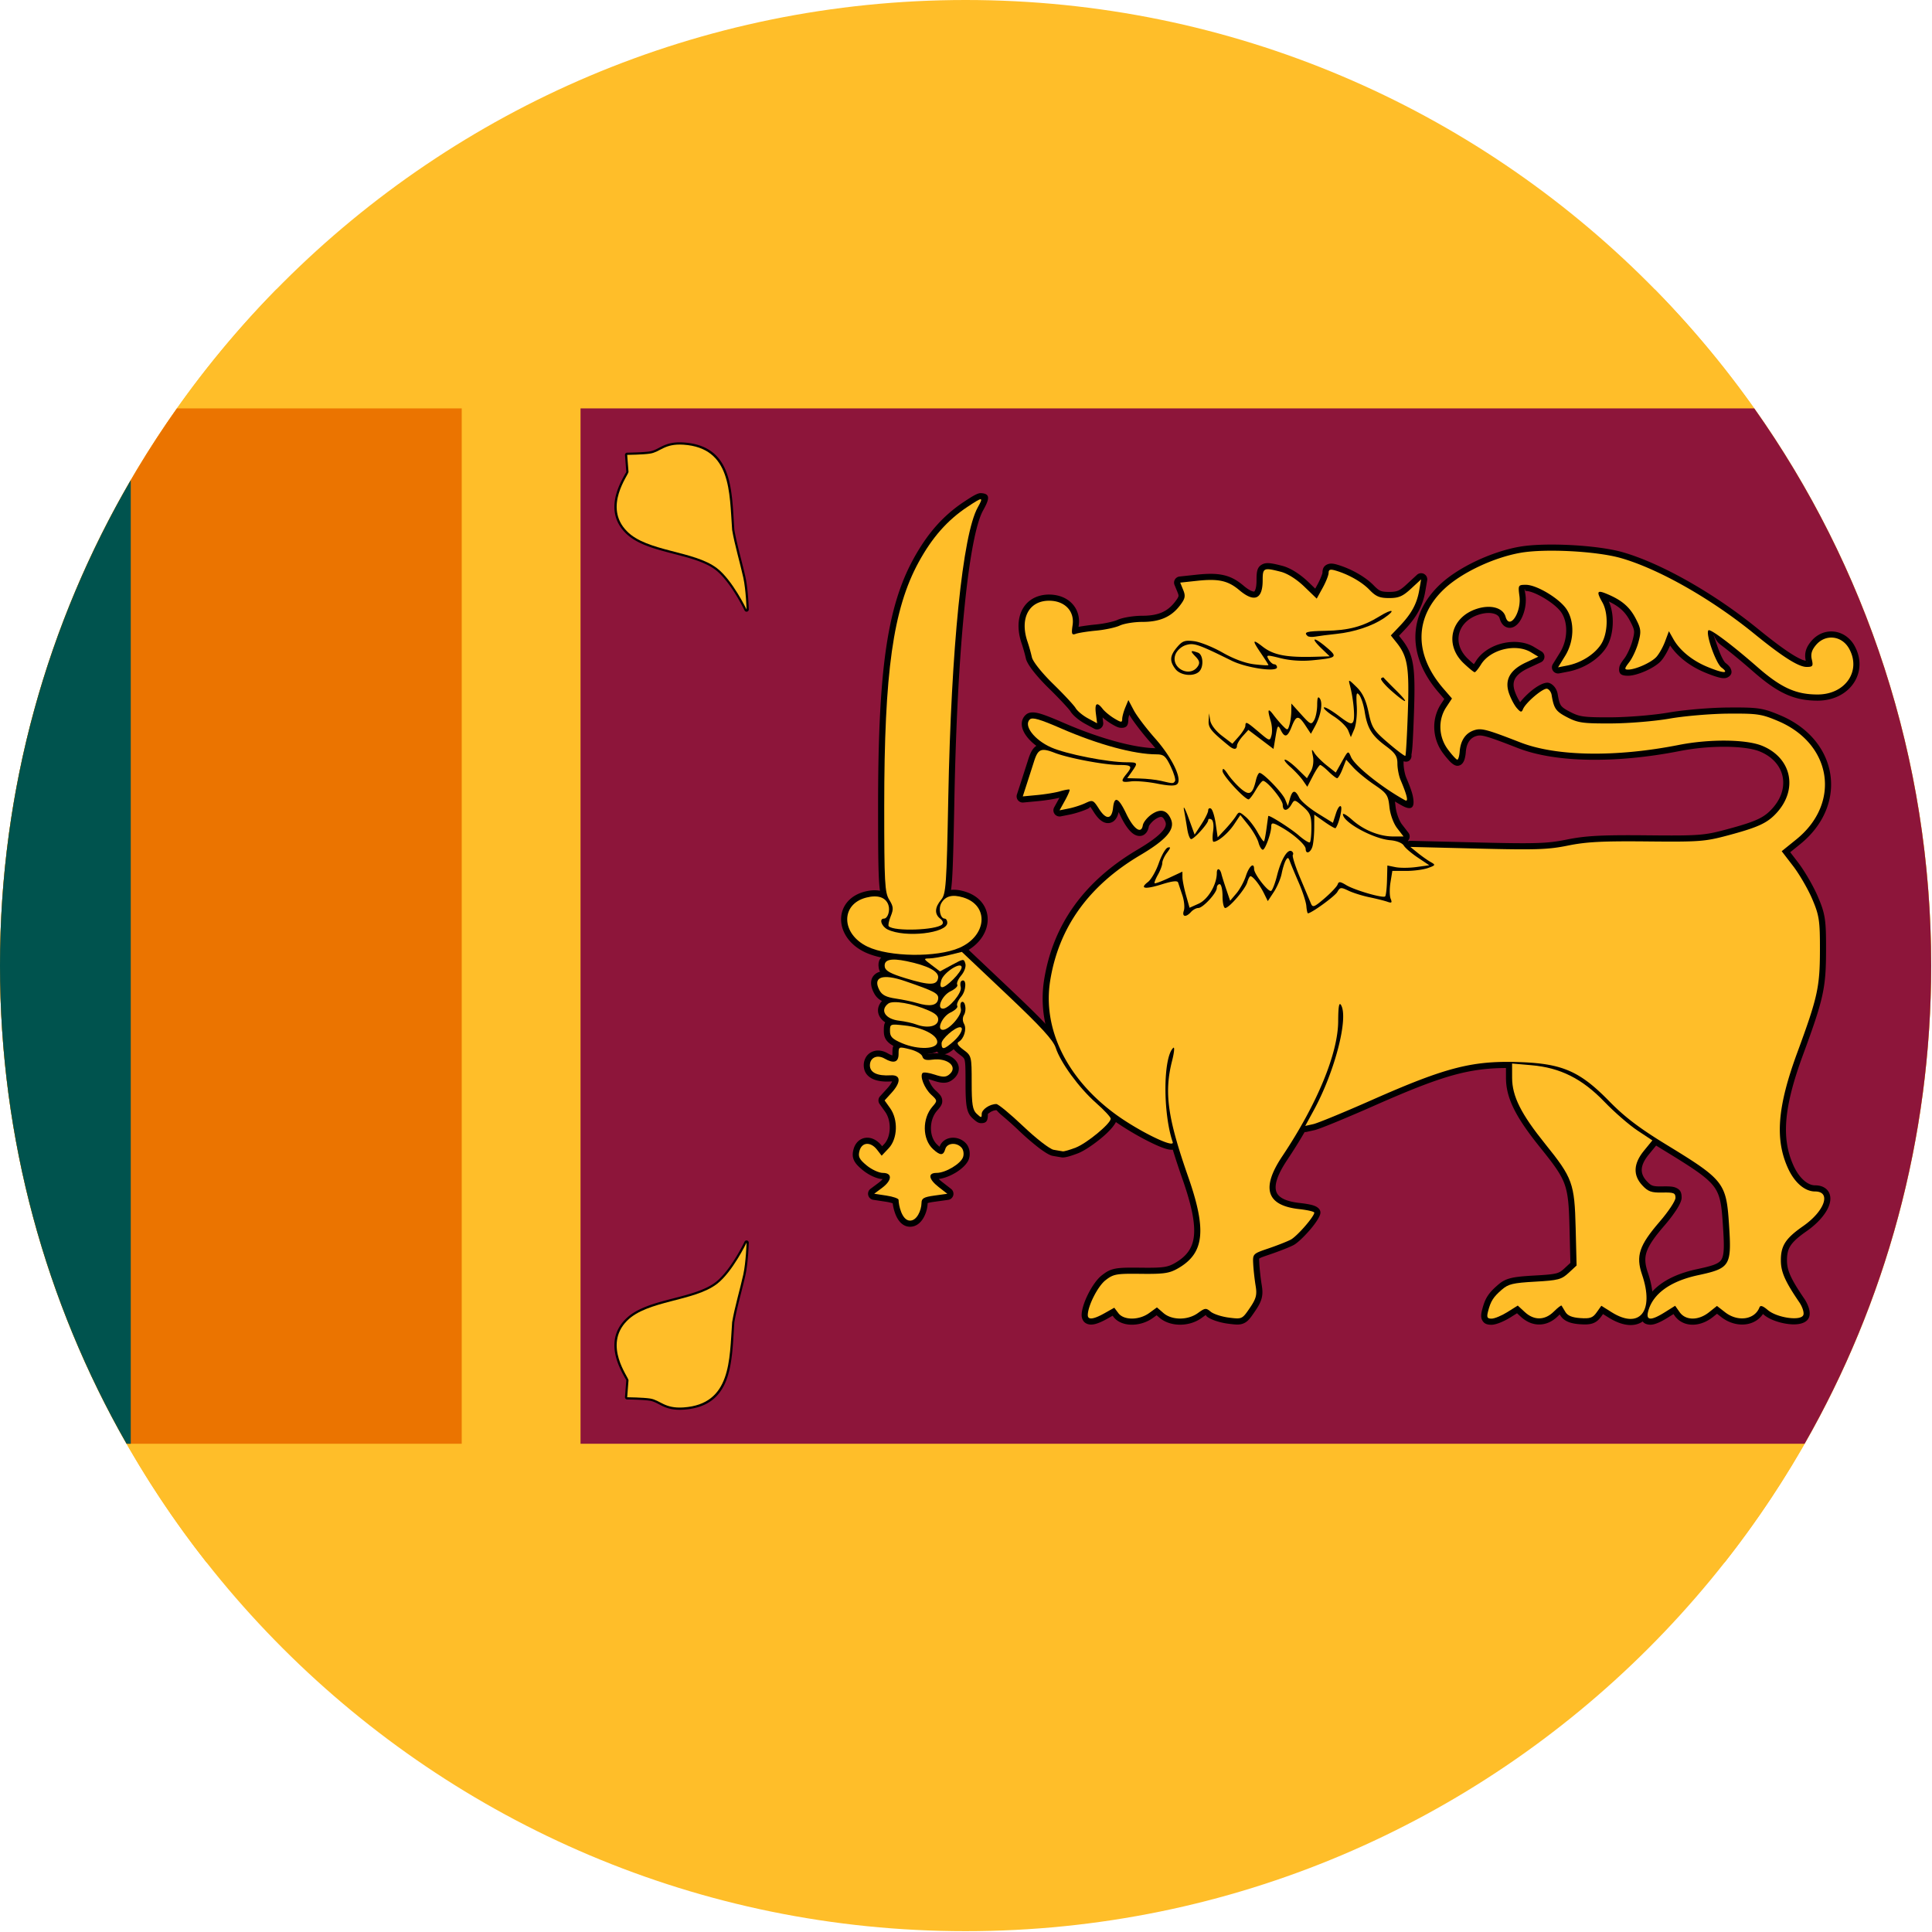 <svg width="433" height="433" xmlns="http://www.w3.org/2000/svg" clip-rule="evenodd" fill-rule="evenodd" image-rendering="optimizeQuality" text-rendering="geometricPrecision" shape-rendering="geometricPrecision">

 <g>
  <title>Layer 1</title>
  <path id="svg_3" d="m216.407,0c119.517,0 216.407,96.887 216.407,216.407c0,119.518 -96.89,216.407 -216.407,216.407c-119.521,0 -216.407,-96.889 -216.407,-216.407c0,-119.52 96.886,-216.407 216.407,-216.407z" fill="#FFBE29"/>
  <path id="svg_4" d="m61.904,64.9l309.006,0c38.283,39.039 61.904,92.509 61.904,151.507c0,50.506 -17.306,96.969 -46.305,133.788l-340.205,0c-28.998,-36.819 -46.304,-83.282 -46.304,-133.788c0,-58.998 23.62,-112.468 61.904,-151.507z" fill-rule="nonzero" fill="#FFBE29"/>
  <path id="svg_5" d="m39.647,91.529l63.835,0l0,232.041l-75.121,0c-18.043,-31.594 -28.361,-68.174 -28.361,-107.163c0,-46.514 14.678,-89.597 39.647,-124.878z" fill-rule="nonzero" fill="#EB7400"/>
  <path id="svg_6" d="m29.306,107.615l0,215.955l-0.945,0c-18.043,-31.594 -28.361,-68.174 -28.361,-107.163c0,-39.665 10.678,-76.829 29.306,-108.792z" fill-rule="nonzero" fill="#00534E"/>
  <path id="svg_7" d="m130.11,91.529l263.056,0c24.969,35.281 39.648,78.364 39.648,124.878c0,38.989 -10.318,75.569 -28.362,107.163l-274.342,0l0,-232.041z" fill-rule="nonzero" fill="#8D153A"/>
  <path id="svg_8" d="m160.39,287.353c3.383,-2.604 6.471,-9.051 6.48,-9.069a0.499,0.499 0 0 1 0.945,0.231c0,0.011 -0.13,4.457 -0.747,7.259c-0.278,1.26 -0.632,2.657 -0.995,4.086c-0.573,2.246 -1.166,4.581 -1.494,6.527a230.46,230.46 0 0 0 -0.141,2.229c-0.488,8.1 -0.998,16.635 -11.234,17.317c-2.845,0.189 -4.263,-0.552 -5.535,-1.216c-0.658,-0.343 -1.275,-0.665 -2.034,-0.786c-1.402,-0.227 -4.655,-0.277 -5.039,-0.283l-0.068,0a0.497,0.497 0 0 1 -0.457,-0.535l0.292,-3.808c0.003,-0.032 -0.151,-0.233 -0.372,-0.634c-1.276,-2.315 -4.523,-8.207 0.136,-12.954l0.008,-0.009c2.492,-2.572 6.693,-3.661 10.876,-4.741c3.537,-0.915 7.061,-1.828 9.379,-3.614zm6.483,-150.538c-0.012,-0.021 -3.1,-6.466 -6.483,-9.072c-2.318,-1.783 -5.842,-2.696 -9.379,-3.611c-4.183,-1.083 -8.384,-2.169 -10.876,-4.741l-0.008,-0.009c-4.659,-4.747 -1.412,-10.642 -0.136,-12.954c0.221,-0.404 0.375,-0.602 0.372,-0.637l-0.292,-3.809a0.495,0.495 0 0 1 0.457,-0.531l0.068,0c0.381,-0.006 3.637,-0.059 5.039,-0.283c0.759,-0.122 1.376,-0.443 2.034,-0.789c1.272,-0.664 2.69,-1.402 5.535,-1.213c10.236,0.682 10.746,9.217 11.234,17.317c0.044,0.732 0.088,1.461 0.141,2.226c0.328,1.948 0.921,4.281 1.494,6.53c0.363,1.429 0.717,2.823 0.995,4.083c0.617,2.802 0.747,7.251 0.747,7.262a0.496,0.496 0 0 1 -0.942,0.231zm80.694,157.493l2.164,-1.219l0.924,1.222c1.234,1.627 4.643,1.606 6.908,-0.038l1.73,-1.258l1.449,1.258c1.907,1.653 5.465,1.656 7.738,0.006c1.591,-1.157 1.812,-1.178 2.863,-0.301c0.626,0.525 2.465,1.121 4.086,1.328c2.92,0.369 2.964,0.349 4.673,-2.152c1.429,-2.093 1.653,-2.94 1.311,-4.971c-0.224,-1.346 -0.469,-3.513 -0.54,-4.815c-0.13,-2.356 -0.115,-2.371 3.404,-3.567c1.942,-0.661 4.192,-1.546 4.997,-1.968c1.409,-0.735 5.282,-5.179 5.282,-6.055c0,-0.234 -1.514,-0.588 -3.363,-0.792c-7.359,-0.805 -8.608,-4.661 -3.823,-11.823c7.803,-11.681 12.512,-23.056 12.544,-30.303c0.015,-3.239 0.204,-4.328 0.629,-3.623c1.745,2.878 -1.379,14.95 -6.111,23.617l-1.904,3.49l1.819,-0.408c0.997,-0.224 6.875,-2.645 13.06,-5.378c16.927,-7.481 22.743,-8.945 33.698,-8.497c9.179,0.378 13.087,2.129 19.567,8.759c3.434,3.513 6.74,6.026 12.789,9.722c12.889,7.87 13.426,8.552 14.04,17.81c0.62,9.379 0.31,9.887 -6.961,11.454c-6.214,1.341 -10.108,4.166 -11.153,8.095c-0.558,2.096 0.614,2.155 3.749,0.192l2.297,-1.441l1.018,1.441c1.344,1.892 4.198,1.901 6.566,0.018l1.789,-1.423l1.83,1.423c2.843,2.208 6.622,1.674 7.691,-1.093c0.203,-0.531 0.752,-0.36 1.859,0.579c2.079,1.762 7.401,2.518 7.974,1.134c0.221,-0.529 -0.195,-1.834 -0.924,-2.899c-3.097,-4.532 -4.068,-6.693 -4.106,-9.161c-0.056,-3.43 0.991,-5.087 4.992,-7.876c4.856,-3.389 6.359,-7.762 2.663,-7.762c-2.279,0 -4.579,-1.966 -6.046,-5.171c-2.982,-6.519 -2.398,-13.826 2.078,-25.979c4.543,-12.346 5.048,-14.622 5.066,-22.88c0.014,-6.674 -0.157,-7.829 -1.715,-11.489c-0.951,-2.238 -2.882,-5.571 -4.29,-7.404l-2.562,-3.336l3.288,-2.657c10.041,-8.115 7.986,-21.4 -4.1,-26.516c-3.696,-1.568 -4.62,-1.704 -11.1,-1.662c-3.888,0.026 -9.816,0.525 -13.173,1.11c-3.424,0.596 -9.216,1.074 -13.193,1.089c-6.312,0.024 -7.383,-0.127 -9.819,-1.39c-2.535,-1.317 -2.97,-1.943 -3.468,-4.989c-0.101,-0.626 -0.549,-1.252 -0.995,-1.388c-0.865,-0.266 -4.851,3.108 -5.438,4.602c-0.292,0.738 -0.529,0.688 -1.382,-0.295c-0.564,-0.652 -1.355,-2.155 -1.753,-3.336c-1.007,-2.969 0.227,-5.196 3.805,-6.863l2.778,-1.296l-1.638,-0.992c-3.378,-2.046 -9.122,-0.647 -11.201,2.727c-0.587,0.957 -1.228,1.739 -1.423,1.742c-0.194,0 -1.314,-0.909 -2.483,-2.025c-4.36,-4.157 -2.86,-10.312 2.973,-12.189c3.112,-1.001 5.863,-0.237 6.436,1.785c0.877,3.091 3.593,-0.97 3.106,-4.637c-0.322,-2.439 -0.275,-2.524 1.455,-2.524c2.406,0 7.525,3.079 9.107,5.479c1.84,2.787 1.707,7.176 -0.319,10.448l-1.588,2.568l2.079,-0.405c3.049,-0.596 6.01,-2.444 7.507,-4.682c1.585,-2.37 1.754,-6.982 0.351,-9.467c-1.361,-2.412 -1.204,-2.796 0.806,-1.981c3.422,1.388 5.252,2.914 6.625,5.535c1.237,2.359 1.305,2.943 0.635,5.4c-0.411,1.514 -1.332,3.507 -2.04,4.431c-1.105,1.432 -1.143,1.674 -0.263,1.674c1.641,0 5.063,-1.515 6.282,-2.778c0.614,-0.638 1.508,-2.211 1.99,-3.493l0.873,-2.332l1.004,1.777c1.42,2.516 4.18,4.777 7.543,6.185c3.619,1.511 5.128,1.597 3.236,0.18c-1.279,-0.953 -3.629,-7.684 -2.917,-8.343c0.419,-0.389 5.334,3.301 10.943,8.213c5.308,4.65 8.641,6.173 13.515,6.173c6.226,0 9.852,-5.29 7.053,-10.291c-1.63,-2.914 -5.267,-3.318 -7.392,-0.824c-0.977,1.149 -1.243,2.064 -0.957,3.268c0.348,1.474 0.213,1.671 -1.166,1.671c-1.81,0 -5.376,-2.258 -11.711,-7.419c-9.662,-7.864 -21.403,-14.533 -29.878,-16.968c-5.441,-1.562 -17.061,-2.173 -22.59,-1.184c-5.987,1.069 -13.066,4.411 -16.922,7.986c-6.834,6.34 -6.943,14.775 -0.289,22.456l1.907,2.203l-1.29,1.954c-1.878,2.846 -1.718,6.675 0.398,9.494c0.93,1.243 1.869,2.259 2.087,2.259c0.216,-0.004 0.455,-0.801 0.529,-1.775c0.186,-2.468 1.272,-4.121 3.135,-4.776c1.677,-0.591 2.763,-0.31 10.445,2.68c8.083,3.147 21.376,3.366 35.508,0.579c6.929,-1.367 15.1,-1.284 18.696,0.183c6.586,2.695 8.116,9.701 3.271,15.02c-2.096,2.303 -4.118,3.239 -10.908,5.057c-5.166,1.385 -6.389,1.476 -18.132,1.361c-10.032,-0.097 -13.636,0.092 -17.734,0.924c-4.446,0.906 -7.18,0.998 -20.24,0.676l-15.097,-0.372l1.674,1.355c0.921,0.745 2.22,1.66 2.89,2.035c1.14,0.637 1.101,0.723 -0.591,1.334c-0.994,0.36 -3.202,0.655 -4.906,0.655l-3.1,0l-0.416,2.569c-0.23,1.414 -0.212,3.064 0.039,3.666c0.369,0.889 0.233,1.019 -0.73,0.676c-0.652,-0.23 -2.465,-0.685 -4.032,-1.01c-1.565,-0.324 -3.676,-0.985 -4.685,-1.467c-1.698,-0.812 -1.887,-0.791 -2.512,0.29c-0.561,0.965 -5.807,4.776 -6.578,4.776c-0.124,0 -0.286,-0.735 -0.357,-1.632c-0.071,-0.898 -0.83,-3.236 -1.683,-5.196c-0.853,-1.96 -1.745,-4.098 -1.981,-4.75c-0.354,-0.986 -0.516,-1.036 -0.945,-0.295c-0.283,0.49 -0.699,1.824 -0.921,2.966c-0.224,1.143 -1.015,3 -1.759,4.128l-1.349,2.049l-0.865,-1.754c-0.924,-1.878 -2.459,-3.829 -3.017,-3.829c-0.186,0 -0.508,0.602 -0.712,1.337c-0.422,1.535 -4.065,5.789 -4.956,5.789c-0.328,0 -0.597,-1.204 -0.597,-2.671c0,-1.47 -0.289,-2.672 -0.64,-2.672c-0.355,0 -0.644,0.378 -0.644,0.844c0,1.131 -3.111,4.499 -4.153,4.499c-0.458,0 -1.19,0.399 -1.63,0.889c-1.146,1.278 -2.084,1.098 -1.603,-0.304c0.227,-0.658 0.08,-2.196 -0.325,-3.416a1308.93,1308.93 0 0 1 -0.959,-2.884c-0.154,-0.46 -1.27,-0.339 -3.629,0.398c-3.814,1.193 -5.092,0.984 -3.132,-0.516c0.718,-0.546 1.81,-2.444 2.424,-4.216c0.617,-1.771 1.526,-3.344 2.019,-3.495c0.694,-0.21 0.655,0.05 -0.159,1.128c-0.585,0.77 -1.063,1.807 -1.066,2.306c0,0.498 -0.44,1.682 -0.974,2.627c-0.534,0.948 -0.871,1.815 -0.747,1.931c0.124,0.111 1.576,-0.426 3.224,-1.196l2.999,-1.402l0.012,1.254c0.009,0.691 0.369,2.513 0.803,4.047l0.791,2.791l2.043,-0.916c2.087,-0.936 4.062,-4.271 4.062,-6.857c0,-1.279 0.75,-1.081 1.057,0.277c0.092,0.398 0.564,1.895 1.048,3.327l0.883,2.601l1.399,-1.645c0.767,-0.903 1.733,-2.674 2.14,-3.935c0.712,-2.19 1.828,-3.132 1.828,-1.541c0,1.146 3.206,5.258 3.823,4.904c0.298,-0.172 0.894,-1.712 1.322,-3.431c0.892,-3.566 2.33,-5.992 3.245,-5.47c0.342,0.195 0.478,0.576 0.298,0.847c-0.18,0.269 0.558,2.589 1.641,5.155c1.081,2.565 2.17,5.148 2.415,5.739c0.396,0.95 0.753,0.811 3.073,-1.187c1.447,-1.246 2.757,-2.639 2.914,-3.097c0.239,-0.694 0.561,-0.667 1.913,0.151c1.889,1.142 8.239,2.984 8.73,2.533c0.183,-0.171 0.372,-1.798 0.419,-3.617l0.082,-3.306l1.828,0.369c1.003,0.203 3.117,0.189 4.694,-0.03l2.866,-0.395l-2.556,-1.713c-1.406,-0.938 -2.825,-2.157 -3.156,-2.703c-0.354,-0.582 -1.606,-1.078 -3.02,-1.196c-3.829,-0.316 -10.613,-4.03 -10.613,-5.807c0,-0.334 0.939,0.233 2.087,1.26c2.548,2.279 6.087,3.708 9.178,3.708l2.315,0l-1.432,-1.857c-0.821,-1.065 -1.559,-3.087 -1.733,-4.753c-0.274,-2.654 -0.561,-3.076 -3.401,-5c-1.706,-1.158 -3.82,-2.894 -4.697,-3.856l-1.594,-1.75l-0.812,2.078c-0.445,1.142 -0.995,2.078 -1.213,2.078c-0.221,0 -1.081,-0.667 -1.913,-1.485c-0.83,-0.815 -1.674,-1.479 -1.877,-1.476c-0.204,0.003 -0.939,1.104 -1.633,2.445l-1.267,2.435l-0.974,-1.405c-0.537,-0.774 -1.807,-2.14 -2.822,-3.038c-1.013,-0.897 -1.547,-1.632 -1.184,-1.632s1.612,0.935 2.781,2.078l2.123,2.081l0.862,-1.523c0.513,-0.904 0.705,-2.294 0.472,-3.416c-0.337,-1.635 -0.289,-1.73 0.351,-0.705c0.411,0.655 1.651,1.907 2.76,2.784l2.017,1.594l1.39,-2.486c1.385,-2.474 1.394,-2.477 2.023,-1.001c0.841,1.975 6.937,6.849 12.127,9.698c0.797,0.44 0.46,-1.069 -1.016,-4.541c-0.392,-0.92 -0.711,-2.577 -0.711,-3.684c0,-1.641 -0.484,-2.371 -2.636,-3.967c-3.106,-2.306 -4.11,-3.947 -4.697,-7.667c-0.236,-1.506 -0.78,-3.182 -1.208,-3.726c-0.634,-0.803 -0.738,-0.354 -0.569,2.445c0.115,1.886 -0.136,4.23 -0.558,5.207l-0.765,1.783l-0.593,-1.485c-0.325,-0.817 -1.766,-2.235 -3.203,-3.156c-1.435,-0.918 -2.442,-1.824 -2.238,-2.013c0.203,-0.189 1.68,0.65 3.283,1.863c2.438,1.845 2.975,2.046 3.312,1.231c0.395,-0.954 0,-5.113 -0.768,-8.018c-0.381,-1.449 -0.348,-1.444 1.485,0.345c1.352,1.32 2.102,2.896 2.681,5.642c0.738,3.489 1.107,4.071 4.416,6.902c1.984,1.7 3.714,2.996 3.838,2.881c0.127,-0.118 0.378,-4.516 0.558,-9.78c0.345,-10.088 -0.044,-12.491 -2.536,-15.608l-1.278,-1.6l2.01,-2.117c2.625,-2.763 3.829,-4.977 4.352,-7.997l0.425,-2.456l-2.27,2.098c-1.86,1.716 -2.746,2.097 -4.901,2.097c-2.131,0 -2.964,-0.349 -4.399,-1.843c-1.724,-1.791 -4.779,-3.516 -7.716,-4.354c-1.084,-0.31 -1.447,-0.177 -1.447,0.54c0,0.526 -0.599,2.04 -1.331,3.366l-1.332,2.415l-2.79,-2.693c-1.712,-1.65 -3.743,-2.934 -5.255,-3.324c-3.861,-0.989 -4.071,-0.891 -4.071,1.916c0,4.257 -1.862,5.048 -5.213,2.22c-2.556,-2.158 -4.676,-2.627 -9.524,-2.108l-3.743,0.402l0.673,1.65c0.564,1.376 0.437,1.957 -0.767,3.522c-1.958,2.536 -4.499,3.634 -8.411,3.634c-1.801,0 -4.056,0.366 -5.013,0.809c-0.953,0.446 -3.324,0.956 -5.266,1.139c-1.946,0.18 -4.018,0.505 -4.606,0.721c-0.921,0.333 -1.021,0.059 -0.723,-1.984c0.452,-3.13 -1.786,-5.435 -5.275,-5.435c-4.526,0 -6.613,3.95 -4.842,9.16a39.06,39.06 0 0 1 0.992,3.517c0.213,0.965 2.252,3.524 4.75,5.963c2.406,2.35 4.682,4.794 5.054,5.432c0.375,0.64 1.609,1.665 2.742,2.279l2.067,1.116l-0.272,-2.156c-0.301,-2.367 0.228,-2.739 1.521,-1.068c0.46,0.596 1.635,1.565 2.607,2.146c1.532,0.918 1.765,0.936 1.765,0.139c0,-0.505 0.313,-1.671 0.694,-2.592l0.693,-1.671l1.205,2.276c0.661,1.249 2.813,4.092 4.783,6.315c3.819,4.316 6.146,9.137 4.947,10.247c-0.487,0.451 -1.807,0.416 -4.534,-0.121c-2.117,-0.414 -4.736,-0.632 -5.819,-0.487c-2.211,0.301 -2.385,0.023 -1.025,-1.639c1.436,-1.754 1.208,-2.043 -1.611,-2.043c-3.265,0 -11.366,-1.526 -14.475,-2.728c-3.022,-1.166 -3.719,-0.876 -4.611,1.922c-0.401,1.258 -1.133,3.54 -1.629,5.069l-0.901,2.784l3.271,-0.31c1.798,-0.168 4.112,-0.552 5.143,-0.853c1.027,-0.301 1.963,-0.461 2.078,-0.355c0.115,0.104 -0.346,1.193 -1.018,2.415l-1.229,2.223l2.041,-0.407c1.121,-0.221 2.81,-0.767 3.748,-1.21c1.639,-0.774 1.772,-0.718 3.062,1.304c1.588,2.486 2.858,2.386 3.141,-0.253c0.292,-2.725 1.211,-2.324 2.941,1.29c1.661,3.474 3.391,4.702 3.725,2.642c0.109,-0.685 1.007,-1.798 1.99,-2.474c1.993,-1.37 3.492,-0.959 4.354,1.193c0.889,2.222 -1.098,4.516 -6.875,7.935c-11.576,6.843 -18.303,16.207 -20.222,28.14c-1.733,10.763 3.678,21.887 14.533,29.875c5.193,3.823 13.447,7.859 12.921,6.318c-2.226,-6.536 -2.152,-19.012 0.124,-21.117c0.343,-0.316 0.225,0.986 -0.26,2.894c-1.809,7.102 -1.024,12.761 3.614,26.028c4.192,11.998 3.611,17.126 -2.323,20.515c-1.907,1.086 -3.133,1.266 -8.257,1.207c-5.562,-0.068 -6.167,0.042 -7.954,1.429c-1.73,1.346 -3.973,5.766 -3.973,7.826c0,1.119 1.269,0.972 3.767,-0.437l0.003,-0.003z" fill-rule="nonzero"/>
  <path id="svg_9" d="m246.9,293.104l2.158,-1.216a1.376,1.376 0 0 1 1.789,0.395l0.906,1.199c0.339,0.445 1.089,0.667 1.963,0.664a5.326,5.326 0 0 0 3.038,-0.989l1.73,-1.258a1.382,1.382 0 0 1 1.771,0.13l1.388,1.205c0.696,0.602 1.735,0.906 2.831,0.906c1.133,0.003 2.299,-0.324 3.197,-0.977c0.992,-0.72 1.591,-1.092 2.303,-1.166c0.888,-0.095 1.428,0.239 2.252,0.927c0.177,0.147 0.629,0.339 1.213,0.528c0.674,0.219 1.45,0.399 2.164,0.491c1.196,0.15 1.798,0.224 2.04,0.114c0.251,-0.114 0.611,-0.637 1.323,-1.676c0.626,-0.919 0.98,-1.535 1.125,-2.085c0.132,-0.504 0.103,-1.065 -0.036,-1.886c-0.115,-0.7 -0.239,-1.606 -0.339,-2.497a48.643,48.643 0 0 1 -0.219,-2.468c-0.086,-1.577 -0.121,-2.371 0.712,-3.245c0.661,-0.691 1.653,-1.033 3.625,-1.703c0.95,-0.322 1.978,-0.703 2.869,-1.051c0.877,-0.346 1.594,-0.653 1.937,-0.83c0.549,-0.289 1.715,-1.455 2.769,-2.663c0.446,-0.51 0.859,-0.994 1.172,-1.378a21.11,21.11 0 0 0 -1.535,-0.219c-4.272,-0.469 -6.811,-1.945 -7.628,-4.478c-0.771,-2.382 0.171,-5.53 2.81,-9.48c3.853,-5.765 6.934,-11.445 9.057,-16.573c2.09,-5.051 3.239,-9.529 3.253,-12.972c0.009,-1.709 0.065,-2.866 0.178,-3.516c0.534,-3.067 1.52,-3.259 3.002,-0.811c1.072,1.771 0.77,5.898 -0.472,10.692c-1.178,4.558 -3.186,9.858 -5.606,14.292l-0.358,0.655c0.774,-0.292 1.848,-0.723 3.126,-1.249a372.364,372.364 0 0 0 8.444,-3.619c8.534,-3.77 14.282,-6.028 19.309,-7.298c5.081,-1.281 9.382,-1.541 14.998,-1.311c4.764,0.195 8.186,0.756 11.3,2.152c3.118,1.394 5.837,3.579 9.199,7.021a46.394,46.394 0 0 0 5.258,4.658c1.954,1.485 4.26,3.014 7.262,4.848c6.586,4.024 10.026,6.217 11.989,8.709c2.066,2.621 2.382,5.272 2.707,10.19c0.328,4.972 0.398,7.614 -0.72,9.453c-1.193,1.966 -3.307,2.569 -7.328,3.434c-2.913,0.628 -5.266,1.593 -6.993,2.845c-1.482,1.075 -2.495,2.365 -2.991,3.838c0.405,-0.204 0.924,-0.505 1.562,-0.906l2.294,-1.441a1.378,1.378 0 0 1 1.854,0.366c0.36,0.505 0.714,1.042 1.092,1.532c0.39,0.491 0.986,0.744 1.662,0.756c0.8,0.015 1.712,-0.286 2.583,-0.906l0.062,-0.042l0.21,-0.162l1.789,-1.423a1.379,1.379 0 0 1 1.703,-0.008l1.831,1.419c0.436,0.343 0.894,0.6 1.349,0.774c0.791,0.307 1.6,0.381 2.311,0.236c0.638,-0.127 1.193,-0.434 1.559,-0.909a2.26,2.26 0 0 0 0.339,-0.597c0.414,-1.068 1.14,-1.44 2.286,-1.083c0.484,0.15 1.05,0.517 1.747,1.107c0.328,0.274 0.788,0.531 1.323,0.75c1.006,0.419 2.205,0.688 3.226,0.755c0.535,0.033 0.966,0.045 1.199,0.018a0.69,0.69 0 0 1 -0.077,-0.174a5.254,5.254 0 0 0 -0.646,-1.293c-1.592,-2.326 -2.646,-4.065 -3.319,-5.568c-0.717,-1.6 -1.003,-2.922 -1.027,-4.342c-0.033,-1.996 0.272,-3.496 1.187,-4.939c0.859,-1.358 2.238,-2.58 4.393,-4.086c1.96,-1.367 3.297,-2.869 3.873,-4.097c0.186,-0.399 0.277,-0.73 0.263,-0.975l-0.003,-0.068c-0.107,-0.074 -0.328,-0.118 -0.682,-0.118c-1.477,0 -2.929,-0.611 -4.222,-1.718c-1.19,-1.019 -2.256,-2.474 -3.073,-4.263c-1.594,-3.48 -2.235,-7.153 -1.883,-11.555c0.345,-4.289 1.635,-9.272 3.917,-15.469c2.255,-6.128 3.507,-9.748 4.18,-12.794c0.67,-3.02 0.797,-5.583 0.803,-9.61c0.009,-3.253 -0.03,-5.157 -0.257,-6.674c-0.212,-1.438 -0.617,-2.56 -1.349,-4.275c-0.452,-1.069 -1.145,-2.406 -1.898,-3.705c-0.75,-1.293 -1.55,-2.533 -2.22,-3.404l-2.56,-3.336a1.376,1.376 0 0 1 0.242,-1.916l3.278,-2.65c2.302,-1.863 3.914,-4.004 4.861,-6.242c0.933,-2.208 1.226,-4.516 0.904,-6.748c-0.325,-2.226 -1.267,-4.381 -2.799,-6.273c-1.606,-1.99 -3.864,-3.697 -6.74,-4.913c-1.732,-0.735 -2.81,-1.133 -4.171,-1.337c-1.437,-0.215 -3.235,-0.239 -6.388,-0.218c-1.866,0.014 -4.287,0.144 -6.678,0.345c-2.359,0.198 -4.638,0.463 -6.27,0.75c-1.757,0.304 -4.104,0.578 -6.507,0.779c-2.367,0.195 -4.845,0.319 -6.911,0.328c-3.232,0.012 -5.131,-0.024 -6.556,-0.225c-1.559,-0.221 -2.545,-0.616 -3.898,-1.319c-1.475,-0.765 -2.355,-1.355 -3.002,-2.282c-0.629,-0.91 -0.912,-1.978 -1.195,-3.708a0.632,0.632 0 0 0 -0.101,-0.257c-0.177,0.145 -0.732,0.714 -1.47,1.34c-1.033,0.877 -2.013,1.884 -2.223,2.412c-0.431,1.095 -0.965,1.577 -2.046,1.343c-0.552,-0.118 -1.027,-0.516 -1.656,-1.239c-0.354,-0.408 -0.756,-1.04 -1.119,-1.73a15.049,15.049 0 0 1 -0.9,-2.064c-0.632,-1.869 -0.543,-3.537 0.286,-5.03c0.777,-1.403 2.188,-2.569 4.243,-3.528l0.38,-0.178c-1.284,-0.531 -2.893,-0.563 -4.422,-0.188c-1.792,0.434 -3.425,1.414 -4.266,2.78a13.928,13.928 0 0 1 -0.962,1.379c-0.508,0.62 -1.09,1.007 -1.621,1.013l-0.027,0a1.376,1.376 0 0 1 -0.773,-0.248a6,6 0 0 1 -0.956,-0.653a30.681,30.681 0 0 1 -1.686,-1.499c-1.261,-1.202 -2.105,-2.563 -2.554,-3.962a7.907,7.907 0 0 1 -0.192,-4.239c0.319,-1.367 1.01,-2.648 2.046,-3.735c1.054,-1.107 2.465,-2.001 4.201,-2.559c0.157,-0.05 0.286,-0.092 0.39,-0.121c1.712,-0.485 3.347,-0.499 4.661,-0.112c1.37,0.404 2.415,1.231 2.938,2.423c0.469,-0.894 0.782,-2.249 0.611,-3.557c-0.204,-1.523 -0.278,-2.332 0.127,-3.038c0.563,-0.98 1.298,-1.042 2.689,-1.042c1.452,0 3.596,0.853 5.568,2.037c1.933,1.166 3.779,2.69 4.688,4.068c1.077,1.636 1.579,3.711 1.514,5.834a12.462,12.462 0 0 1 -1.706,5.916a11.686,11.686 0 0 0 2.822,-1.282c1.151,-0.717 2.12,-1.6 2.757,-2.553c0.647,-0.966 1.01,-2.448 1.066,-3.971c0.056,-1.529 -0.195,-3.04 -0.767,-4.056c-0.901,-1.594 -1.252,-2.637 -0.945,-3.392c0.514,-1.258 1.609,-1.29 3.463,-0.541c1.845,0.748 3.274,1.547 4.449,2.528c1.198,1 2.102,2.172 2.875,3.649c0.7,1.334 1.072,2.19 1.184,3.143c0.115,0.972 -0.053,1.86 -0.434,3.254c-0.224,0.823 -0.588,1.78 -0.989,2.654c-0.198,0.425 -0.404,0.835 -0.617,1.21c0.236,-0.091 0.475,-0.189 0.717,-0.295c1.069,-0.472 2.064,-1.057 2.545,-1.556c0.227,-0.239 0.534,-0.691 0.842,-1.231c0.327,-0.578 0.64,-1.222 0.853,-1.786l0.873,-2.332a1.375,1.375 0 0 1 2.513,-0.145l0.974,1.727c0.62,1.098 1.553,2.158 2.719,3.112c1.189,0.977 2.604,1.824 4.156,2.474l0.21,0.085a24.354,24.354 0 0 1 -1.074,-2.662c-0.724,-2.12 -1.055,-4.302 -0.482,-5.093l-0.003,-0.003c0.065,-0.085 0.133,-0.162 0.204,-0.227a1.378,1.378 0 0 1 1.854,-0.018c0.927,0.343 2.099,1.045 3.43,2.046c2.014,1.511 4.676,3.687 7.502,6.161c2.55,2.235 4.611,3.711 6.583,4.611c1.904,0.871 3.781,1.214 6.025,1.214c1.488,0 2.79,-0.343 3.835,-0.927c0.892,-0.499 1.597,-1.169 2.075,-1.946a4.806,4.806 0 0 0 0.724,-2.548c0,-0.903 -0.248,-1.863 -0.783,-2.813l-0.035,-0.068a3.612,3.612 0 0 0 -0.791,-0.962a3.03,3.03 0 0 0 -1.653,-0.72a2.91,2.91 0 0 0 -1.721,0.362l-0.065,0.033a3.381,3.381 0 0 0 -0.877,0.747c-0.361,0.419 -0.582,0.777 -0.679,1.11c-0.083,0.275 -0.074,0.579 0.015,0.948c0.268,1.136 0.31,1.842 -0.145,2.494c-0.502,0.721 -1.193,0.874 -2.362,0.874c-1.166,0 -2.748,-0.632 -4.891,-1.99c-1.958,-1.24 -4.479,-3.126 -7.688,-5.739a112.3,112.3 0 0 0 -15.194,-10.391c-5.105,-2.902 -10.055,-5.131 -14.194,-6.321c-2.628,-0.752 -6.779,-1.281 -10.956,-1.5c-4.174,-0.218 -8.348,-0.129 -11.02,0.349c-2.876,0.51 -6.017,1.573 -8.91,2.937c-2.878,1.361 -5.488,3.008 -7.312,4.7c-3.13,2.902 -4.721,6.256 -4.765,9.733c-0.044,3.522 1.479,7.236 4.579,10.814l1.907,2.202a1.38,1.38 0 0 1 0.065,1.719l-1.249,1.892a6.676,6.676 0 0 0 -1.072,3.947a7.128,7.128 0 0 0 1.423,3.967l0.248,0.325c0.181,-1.089 0.538,-2.04 1.06,-2.837l-0.003,-0.003c0.694,-1.06 1.668,-1.821 2.896,-2.252c1.096,-0.384 1.981,-0.493 3.761,-0.036c1.521,0.39 3.75,1.22 7.632,2.734c3.891,1.514 9.072,2.326 15.011,2.421c5.993,0.097 12.753,-0.538 19.738,-1.913c3.543,-0.7 7.416,-1.028 10.873,-0.992c3.519,0.032 6.642,0.455 8.602,1.255c1.45,0.593 2.684,1.372 3.685,2.284c1.591,1.45 2.624,3.242 3.055,5.184c0.428,1.931 0.254,3.998 -0.563,6.002c-0.532,1.302 -1.332,2.571 -2.404,3.749c-1.172,1.287 -2.326,2.194 -4.135,3.032c-1.701,0.789 -3.968,1.5 -7.434,2.43c-2.669,0.714 -4.322,1.095 -6.855,1.284c-2.429,0.183 -5.707,0.177 -11.646,0.121c-4.969,-0.05 -8.355,-0.027 -11.012,0.112c-2.594,0.133 -4.457,0.381 -6.435,0.785c-2.297,0.467 -4.154,0.724 -7.121,0.824c-2.896,0.098 -6.866,0.039 -13.426,-0.121l-10.926,-0.269c0.434,0.299 0.83,0.558 1.098,0.709c1.299,0.726 1.884,1.234 1.355,2.432c-0.292,0.659 -0.936,0.957 -2.152,1.397c-0.588,0.212 -1.494,0.401 -2.477,0.534c-0.965,0.127 -2.007,0.207 -2.896,0.207l0,-0.006l-1.928,0.003l-0.23,1.414c-0.103,0.635 -0.15,1.316 -0.145,1.904c0.006,0.493 0.039,0.871 0.098,1.013c0.428,1.036 0.44,1.741 -0.201,2.335c-0.572,0.534 -1.255,0.522 -2.258,0.168c-0.284,-0.1 -0.857,-0.26 -1.55,-0.431c-0.75,-0.189 -1.58,-0.381 -2.3,-0.531a29.035,29.035 0 0 1 -2.686,-0.706c-0.895,-0.28 -1.739,-0.593 -2.318,-0.868l-0.909,-0.437c-0.266,0.033 0.26,0.036 0.18,0.178c-0.378,0.652 -1.99,2.01 -3.593,3.176c-1.67,1.213 -3.492,2.288 -4.174,2.288c-0.803,0 -1.334,-0.599 -1.547,-1.568a9.947,9.947 0 0 1 -0.183,-1.334c-0.029,-0.351 -0.213,-1.048 -0.484,-1.89a32.864,32.864 0 0 0 -1.087,-2.866c-0.421,-0.971 -0.832,-1.931 -1.163,-2.716l-0.07,0.348c-0.13,0.668 -0.417,1.518 -0.771,2.35c-0.345,0.809 -0.771,1.633 -1.193,2.271l-0.003,0.005l0.003,0l-1.352,2.049a1.372,1.372 0 0 1 -1.907,0.387a1.363,1.363 0 0 1 -0.49,-0.57l-0.844,-1.718a14.27,14.27 0 0 0 -1.37,-2.211c-0.44,0.974 -1.396,2.317 -2.385,3.471c-1.299,1.518 -2.834,2.805 -3.699,2.805c-0.898,0 -1.506,-0.714 -1.763,-1.869a8.574,8.574 0 0 1 -0.165,-1.133c-0.201,0.251 -0.41,0.496 -0.626,0.729c-1.131,1.225 -2.559,2.273 -3.48,2.273l-0.163,0.089a1.732,1.732 0 0 0 -0.443,0.342c-0.628,0.703 -1.29,1.119 -1.848,1.255a1.858,1.858 0 0 1 -1.245,-0.101a1.708,1.708 0 0 1 -0.939,-1.059c-0.151,-0.47 -0.139,-1.072 0.103,-1.769c0.05,-0.147 0.05,-0.487 0.009,-0.921a7.687,7.687 0 0 0 -0.337,-1.615l-0.72,-2.167c-0.496,0.083 -1.207,0.269 -2.152,0.567c-1.851,0.579 -3.206,0.851 -3.983,0.827c-0.54,-0.015 -0.977,-0.165 -1.301,-0.446c-0.6,-0.522 -0.732,-1.163 -0.381,-1.919c0.192,-0.41 0.617,-0.877 1.287,-1.387c0.215,-0.166 0.543,-0.629 0.894,-1.24c0.399,-0.691 0.786,-1.526 1.066,-2.338c0.263,-0.756 0.579,-1.482 0.895,-2.096a48.538,48.538 0 0 1 -3.006,1.91c-5.623,3.327 -10.061,7.25 -13.317,11.782c-3.241,4.511 -5.323,9.638 -6.246,15.389c-0.821,5.098 0.056,10.291 2.426,15.166c2.397,4.924 6.318,9.526 11.561,13.384c3.203,2.356 7.581,4.789 10.232,5.878c-0.771,-3.182 -1.146,-7.126 -1.125,-10.678c0.026,-4.543 0.765,-8.582 2.194,-9.901l0.041,-0.039a1.51,1.51 0 0 1 0.75,-0.354c0.847,-0.139 1.387,0.233 1.632,1.06c0.056,0.195 0.083,0.431 0.08,0.699l0,0.003c-0.009,0.603 -0.183,1.645 -0.496,2.876c-0.859,3.38 -1.104,6.415 -0.582,10.173c0.535,3.864 1.872,8.52 4.157,15.062c2.167,6.199 3.097,10.666 2.707,14.091c-0.419,3.702 -2.273,6.146 -5.647,8.074c-1.104,0.631 -2.017,0.998 -3.401,1.201c-1.252,0.183 -2.902,0.216 -5.553,0.183c-2.693,-0.032 -4.175,-0.024 -5.134,0.148c-0.767,0.139 -1.237,0.439 -1.954,0.997c-0.709,0.55 -1.562,1.81 -2.256,3.177c-0.487,0.96 -0.879,1.937 -1.065,2.713c0.413,-0.162 0.924,-0.416 1.532,-0.756l0.071,-0.041zm2.459,1.777l-1.119,0.632c-1.101,0.62 -2.017,1.024 -2.743,1.216c-0.584,0.151 -1.095,0.174 -1.538,0.068c-0.705,-0.168 -1.178,-0.591 -1.411,-1.261a2.312,2.312 0 0 1 -0.133,-0.788c0,-1.245 0.626,-3.097 1.491,-4.8c0.859,-1.694 1.993,-3.315 3.02,-4.112c1.066,-0.83 1.792,-1.278 3.162,-1.526c1.184,-0.213 2.784,-0.225 5.65,-0.192c2.477,0.029 4.003,0.003 5.122,-0.163c0.986,-0.144 1.642,-0.41 2.442,-0.868c2.559,-1.461 3.961,-3.273 4.269,-5.984c0.339,-2.987 -0.541,-7.082 -2.566,-12.88a168.483,168.483 0 0 1 -2.161,-6.554c-0.278,0.03 -0.59,0.012 -0.936,-0.053c-0.481,-0.091 -1.116,-0.295 -1.848,-0.59c-2.807,-1.131 -7.546,-3.747 -10.97,-6.268c-5.609,-4.13 -9.822,-9.083 -12.411,-14.409c-2.615,-5.373 -3.578,-11.123 -2.665,-16.792c0.994,-6.181 3.238,-11.699 6.733,-16.564c3.484,-4.848 8.198,-9.028 14.147,-12.547c2.763,-1.635 4.594,-2.97 5.597,-4.13c0.73,-0.841 0.936,-1.514 0.7,-2.108a3.481,3.481 0 0 0 -0.345,-0.67l0.002,-0.003l-0.002,-0.003c-0.16,-0.236 -0.322,-0.375 -0.485,-0.422c-0.171,-0.05 -0.404,-0.015 -0.699,0.103a4.089,4.089 0 0 0 -0.765,0.423c-0.381,0.262 -0.75,0.613 -1.033,0.965c-0.222,0.274 -0.366,0.496 -0.381,0.593c-0.106,0.647 -0.328,1.149 -0.649,1.509c-0.479,0.534 -1.078,0.738 -1.766,0.629c-0.454,-0.074 -0.915,-0.304 -1.361,-0.679c-0.791,-0.668 -1.7,-1.949 -2.548,-3.723a61.013,61.013 0 0 0 -0.457,-0.936c-0.13,0.602 -0.322,1.089 -0.57,1.459c-0.366,0.548 -0.847,0.876 -1.429,0.985c-0.543,0.104 -1.098,-0.011 -1.647,-0.339c-0.608,-0.366 -1.255,-1.054 -1.895,-2.061c-0.493,-0.77 -0.741,-1.157 -0.782,-1.172c-0.125,-0.056 -0.089,0.163 -0.535,0.372c-0.516,0.246 -1.234,0.517 -1.972,0.756c-0.741,0.239 -1.5,0.446 -2.102,0.567l-2.04,0.405a1.38,1.38 0 0 1 -1.47,-2.017l1.187,-2.152c-0.523,0.124 -1.178,0.251 -1.872,0.366a42.77,42.77 0 0 1 -2.958,0.39l-3.212,0.301a1.378,1.378 0 0 1 -1.494,-1.783l0.904,-2.781l0.853,-2.651l0.776,-2.415c0.573,-1.807 1.158,-2.834 2.285,-3.303c1.066,-0.443 2.273,-0.201 4.13,0.516c1.474,0.567 4.183,1.225 6.938,1.742c2.736,0.517 5.482,0.886 7.041,0.886c1.848,0 2.913,0.177 3.477,0.894c0.659,0.833 0.482,1.65 -0.301,2.752c0.591,-0.015 1.32,0.011 2.096,0.076c1.099,0.092 2.335,0.26 3.445,0.475c1.305,0.257 2.244,0.393 2.876,0.408c0.348,0.009 0.437,0.077 0.463,0.053c0.101,-0.094 -0.26,-0.986 -0.897,-2.311c-0.862,-1.781 -2.323,-3.953 -4.148,-6.011a61.726,61.726 0 0 1 -2.949,-3.605c-0.756,-0.997 -1.403,-1.921 -1.807,-2.603l-0.053,0.183c-0.094,0.357 -0.154,0.649 -0.154,0.785c0,1.393 -0.342,2.063 -1.797,1.948c-0.505,-0.041 -1.102,-0.336 -2.055,-0.906a14.494,14.494 0 0 1 -1.662,-1.187l-0.269,-0.227l0.133,1.06a1.374,1.374 0 0 1 -2.004,1.464l-2.064,-1.116a12.178,12.178 0 0 1 -1.886,-1.287c-0.611,-0.508 -1.125,-1.051 -1.391,-1.509c-0.133,-0.227 -0.732,-0.912 -1.588,-1.833a101.399,101.399 0 0 0 -3.242,-3.309c-1.296,-1.264 -2.47,-2.56 -3.35,-3.664c-0.972,-1.222 -1.633,-2.302 -1.786,-2.996a30.49,30.49 0 0 0 -0.423,-1.647a36.473,36.473 0 0 0 -0.525,-1.716c-0.478,-1.402 -0.706,-2.73 -0.706,-3.941c0,-1.582 0.384,-2.985 1.105,-4.121c0.75,-1.178 1.845,-2.049 3.241,-2.524a7.698,7.698 0 0 1 2.504,-0.396c0.422,0 0.838,0.03 1.245,0.092c1.621,0.233 2.967,0.924 3.924,1.942c0.986,1.051 1.544,2.424 1.544,3.989c0,0.31 -0.027,0.64 -0.077,0.983l-0.032,0.23c0.292,-0.056 0.623,-0.115 0.977,-0.168a48.325,48.325 0 0 1 2.899,-0.36a24.874,24.874 0 0 0 2.836,-0.449c0.86,-0.186 1.589,-0.39 1.973,-0.57c0.584,-0.272 1.52,-0.513 2.556,-0.679c0.989,-0.159 2.081,-0.26 3.038,-0.26c1.777,0 3.215,-0.236 4.396,-0.747c1.142,-0.495 2.09,-1.266 2.925,-2.35c0.473,-0.613 0.726,-1 0.788,-1.281c0.045,-0.195 -0.029,-0.46 -0.2,-0.882l-0.635,-1.55a1.472,1.472 0 0 1 -0.139,-0.47a1.379,1.379 0 0 1 1.225,-1.514l3.744,-0.402c2.565,-0.274 4.44,-0.283 6.06,0.077c1.704,0.375 3.047,1.125 4.497,2.347c0.811,0.688 1.485,1.11 2.01,1.278c0.213,0.068 0.354,0.086 0.428,0.051c0.059,-0.024 0.127,-0.133 0.207,-0.325c0.198,-0.472 0.301,-1.199 0.301,-2.173c0,-1.984 0.124,-3.035 1.385,-3.625c0.938,-0.443 2.155,-0.198 4.404,0.378c0.9,0.233 1.922,0.708 2.946,1.355c0.989,0.626 2.002,1.42 2.923,2.308l1.499,1.447l0.461,-0.839c0.336,-0.605 0.641,-1.26 0.865,-1.827c0.183,-0.46 0.295,-0.788 0.295,-0.877c0,-0.992 0.349,-1.617 1.217,-1.942c0.531,-0.201 1.157,-0.16 1.986,0.077a21.692,21.692 0 0 1 4.609,1.948c1.464,0.827 2.772,1.792 3.719,2.778c0.588,0.608 1.025,0.974 1.479,1.163c0.458,0.192 1.045,0.254 1.931,0.254c0.894,0 1.503,-0.068 2.022,-0.292c0.555,-0.237 1.131,-0.685 1.946,-1.441l2.231,-2.061a1.386,1.386 0 0 1 1.205,-0.38c0.75,0.127 1.252,0.838 1.125,1.588l-0.425,2.459c-0.287,1.653 -0.765,3.097 -1.538,4.52c-0.756,1.39 -1.784,2.724 -3.174,4.192l-1.184,1.245l0.532,0.668c1.393,1.744 2.199,3.291 2.612,5.824c0.381,2.353 0.396,5.547 0.219,10.684c-0.092,2.683 -0.198,5.11 -0.298,6.852c-0.059,1.074 -0.154,1.981 -0.275,2.654c0.074,0.443 -0.068,0.915 -0.425,1.243c-0.331,0.307 -0.797,0.363 -1.349,0.209c0.012,0.163 0.015,0.334 0.015,0.511c0,0.475 0.071,1.072 0.182,1.654c0.113,0.581 0.261,1.124 0.417,1.49c0.767,1.807 1.246,3.132 1.435,3.98c0.611,2.736 -0.172,3.504 -2.35,2.308a43.62,43.62 0 0 1 -1.621,-0.936c0.05,0.328 0.094,0.688 0.136,1.09c0.074,0.72 0.274,1.526 0.546,2.273c0.263,0.723 0.581,1.364 0.906,1.783l1.432,1.857a1.378,1.378 0 0 1 -0.121,1.815l0.068,0.077a1.35,1.35 0 0 1 0.513,-0.085l15.101,0.372c6.5,0.159 10.43,0.215 13.275,0.121c2.776,-0.092 4.511,-0.334 6.658,-0.771c2.119,-0.431 4.106,-0.697 6.845,-0.838c2.675,-0.139 6.112,-0.163 11.174,-0.112c5.804,0.056 9.01,0.062 11.419,-0.122c2.306,-0.171 3.847,-0.528 6.347,-1.198c3.322,-0.889 5.462,-1.556 6.991,-2.267c1.423,-0.658 2.329,-1.373 3.253,-2.386c0.862,-0.947 1.491,-1.936 1.899,-2.931c0.602,-1.473 0.732,-2.979 0.422,-4.372c-0.307,-1.385 -1.06,-2.678 -2.226,-3.74c-0.78,-0.712 -1.739,-1.317 -2.867,-1.778c-1.632,-0.667 -4.393,-1.021 -7.59,-1.054a52.66,52.66 0 0 0 -10.32,0.951c-7.15,1.408 -14.106,2.057 -20.311,1.957c-6.262,-0.1 -11.767,-0.974 -15.959,-2.603c-3.797,-1.483 -5.955,-2.286 -7.319,-2.637c-1.098,-0.283 -1.597,-0.233 -2.178,-0.03a2.895,2.895 0 0 0 -1.494,1.164l-0.006,-0.003l0,0.003c-0.396,0.602 -0.638,1.414 -0.711,2.415a7.759,7.759 0 0 1 -0.266,1.543c-0.275,0.928 -0.844,1.503 -1.639,1.503c-0.507,0.003 -1.151,-0.422 -1.783,-1.104a22.56,22.56 0 0 1 -1.405,-1.703a9.87,9.87 0 0 1 -1.969,-5.506a9.357,9.357 0 0 1 1.523,-5.565l0.717,-1.089l-1.224,-1.414c-3.555,-4.104 -5.302,-8.449 -5.249,-12.647c0.056,-4.246 1.936,-8.281 5.638,-11.717c2.034,-1.887 4.892,-3.699 8.012,-5.173c3.109,-1.467 6.498,-2.609 9.609,-3.164c2.858,-0.511 7.263,-0.611 11.638,-0.381c4.378,0.23 8.756,0.791 11.569,1.597c4.337,1.246 9.497,3.569 14.797,6.578a115.35,115.35 0 0 1 15.569,10.651c3.126,2.545 5.559,4.366 7.422,5.547c1.523,0.965 2.577,1.461 3.238,1.544c-0.189,-0.818 -0.186,-1.562 0.036,-2.32c0.209,-0.712 0.611,-1.388 1.228,-2.114a6.213,6.213 0 0 1 1.603,-1.352l0.085,-0.051a5.64,5.64 0 0 1 3.348,-0.696a5.777,5.777 0 0 1 3.15,1.367a6.421,6.421 0 0 1 1.405,1.691l0.047,0.08c0.777,1.387 1.137,2.804 1.137,4.162a7.54,7.54 0 0 1 -1.143,3.995c-0.726,1.175 -1.771,2.175 -3.067,2.902c-1.446,0.809 -3.206,1.284 -5.181,1.284c-2.627,0 -4.856,-0.419 -7.167,-1.473c-2.238,-1.022 -4.5,-2.631 -7.254,-5.043c-2.784,-2.438 -5.385,-4.567 -7.336,-6.031c-1.116,-0.838 -1.352,-1.925 -1.574,-2.196l0.824,2.409c0.549,1.612 1.276,3.25 1.786,3.805l0.003,0.003l-0.003,0.006l0.003,0c0.617,0.463 1.007,0.874 1.187,1.219l-0.003,0l0.003,0.006c0.46,0.901 0.248,1.585 -0.596,2.052c-0.325,0.18 -0.739,0.242 -1.22,0.189c-0.753,-0.083 -2.128,-0.514 -3.955,-1.278c-1.813,-0.756 -3.464,-1.745 -4.848,-2.882c-1.163,-0.95 -2.149,-2.019 -2.911,-3.156c-0.251,0.606 -0.564,1.24 -0.886,1.804c-0.413,0.729 -0.864,1.379 -1.251,1.78c-0.735,0.765 -2.061,1.571 -3.416,2.17c-1.373,0.605 -2.843,1.033 -3.855,1.033c-1.512,0 -2.208,-0.381 -1.972,-1.889c0.082,-0.52 0.452,-1.104 1.145,-2.005c0.29,-0.375 0.641,-1.009 0.971,-1.726c0.337,-0.733 0.641,-1.533 0.83,-2.224c0.286,-1.059 0.419,-1.691 0.357,-2.22c-0.065,-0.54 -0.345,-1.16 -0.882,-2.184c-0.597,-1.142 -1.294,-2.046 -2.209,-2.811c-0.696,-0.581 -1.535,-1.095 -2.565,-1.582c0.658,1.42 0.948,3.245 0.883,5.031c-0.074,1.995 -0.591,4.003 -1.53,5.405c-0.859,1.284 -2.119,2.447 -3.586,3.362a14.487,14.487 0 0 1 -4.801,1.908l-2.078,0.404l0,-0.003a1.375,1.375 0 0 1 -1.432,-2.069l1.588,-2.569a9.61,9.61 0 0 0 1.403,-4.723c0.05,-1.583 -0.301,-3.097 -1.063,-4.248c-0.673,-1.025 -2.179,-2.238 -3.802,-3.215c-1.586,-0.954 -3.204,-1.642 -4.157,-1.642c-0.34,0 -0.118,-0.673 -0.307,-0.348c-0.029,0.056 0.094,0.401 0.215,1.314c0.296,2.223 -0.419,4.59 -1.325,5.889c-0.334,0.475 -0.709,0.847 -1.104,1.081c-0.617,0.363 -1.267,0.437 -1.913,0.153c-0.641,-0.28 -1.16,-0.9 -1.453,-1.933l-0.011,-0.045c-0.154,-0.475 -0.606,-0.826 -1.243,-1.012c-0.836,-0.248 -1.931,-0.222 -3.141,0.121l-0.295,0.088c-1.276,0.411 -2.297,1.054 -3.047,1.839a5.325,5.325 0 0 0 -1.355,2.462a5.171,5.171 0 0 0 0.127,2.773c0.313,0.974 0.918,1.936 1.83,2.807c0.49,0.467 0.963,0.892 1.352,1.219c0.145,-0.203 0.295,-0.428 0.437,-0.658c1.237,-2.007 3.513,-3.415 5.96,-4.012c2.445,-0.593 5.108,-0.39 7.121,0.83l1.532,0.926c0.275,0.137 0.505,0.361 0.644,0.659a1.379,1.379 0 0 1 -0.668,1.833l-2.774,1.293c-1.524,0.709 -2.521,1.491 -3.006,2.362c-0.431,0.779 -0.454,1.709 -0.082,2.813a12.246,12.246 0 0 0 1.204,2.483c0.599,-0.791 1.473,-1.677 2.356,-2.423c1.488,-1.261 3.203,-2.185 4.115,-1.905c0.514,0.157 0.989,0.537 1.338,1.022c0.298,0.416 0.525,0.935 0.61,1.458c0.216,1.314 0.399,2.081 0.745,2.577c0.33,0.475 0.935,0.859 1.998,1.411c1.08,0.561 1.848,0.874 3.011,1.037c1.296,0.183 3.091,0.215 6.173,0.203l0.003,0c1.91,-0.009 4.313,-0.133 6.69,-0.327c2.344,-0.195 4.605,-0.458 6.27,-0.747c1.727,-0.301 4.089,-0.579 6.507,-0.783c2.382,-0.2 4.871,-0.33 6.893,-0.342c3.324,-0.024 5.228,0.003 6.799,0.236c1.641,0.248 2.878,0.7 4.841,1.532c3.315,1.403 5.934,3.392 7.817,5.722c1.846,2.285 2.985,4.894 3.378,7.61c0.395,2.71 0.041,5.521 -1.095,8.201c-1.122,2.648 -3.003,5.163 -5.672,7.322l-2.24,1.812l1.744,2.273c0.739,0.963 1.609,2.306 2.415,3.697c0.803,1.387 1.553,2.833 2.049,4.005c0.827,1.94 1.287,3.227 1.544,4.954c0.245,1.641 0.287,3.652 0.277,7.073c-0.008,4.231 -0.144,6.938 -0.867,10.203c-0.718,3.241 -1.99,6.937 -4.278,13.152c-2.194,5.957 -3.433,10.704 -3.755,14.734c-0.313,3.92 0.245,7.159 1.632,10.197c0.65,1.417 1.468,2.547 2.365,3.315c0.791,0.676 1.63,1.051 2.433,1.051c0.947,0 1.703,0.227 2.276,0.635c0.726,0.519 1.104,1.26 1.157,2.158c0.041,0.693 -0.139,1.473 -0.52,2.288c-0.761,1.623 -2.423,3.533 -4.791,5.187c-1.842,1.284 -2.988,2.285 -3.64,3.309c-0.593,0.936 -0.788,1.981 -0.765,3.418c0.018,1.042 0.237,2.035 0.789,3.266c0.596,1.328 1.576,2.937 3.082,5.139c0.434,0.638 0.782,1.361 0.992,2.014c0.262,0.82 0.307,1.617 0.067,2.19a2.066,2.066 0 0 1 -0.333,0.543c-0.676,0.8 -2.073,1.101 -3.646,1.001a13.602,13.602 0 0 1 -4.112,-0.959c-0.78,-0.322 -1.491,-0.727 -2.043,-1.196l-0.189,-0.157a3.69,3.69 0 0 1 -0.227,0.322c-0.792,1.019 -1.922,1.668 -3.201,1.925c-1.201,0.239 -2.541,0.121 -3.84,-0.378a8.022,8.022 0 0 1 -2.052,-1.163l-0.974,-0.759l-0.942,0.75c-0.074,0.059 -0.18,0.139 -0.316,0.237l-0.074,0.055c-1.361,0.966 -2.851,1.435 -4.221,1.412c-1.497,-0.027 -2.846,-0.626 -3.773,-1.793c-0.056,-0.067 -0.109,-0.141 -0.162,-0.215l-0.266,-0.375l-1.193,0.747l-0.003,-0.003l-0.003,0.003c-1.812,1.137 -3.15,1.683 -4.056,1.638c-1.762,-0.091 -2.32,-1.204 -1.75,-3.344c0.608,-2.282 2.019,-4.228 4.162,-5.784c2.034,-1.475 4.738,-2.595 8.039,-3.306c3.247,-0.699 4.927,-1.139 5.547,-2.164c0.699,-1.148 0.614,-3.451 0.322,-7.858c-0.287,-4.34 -0.547,-6.658 -2.126,-8.659c-1.68,-2.135 -4.954,-4.216 -11.257,-8.062c-3.046,-1.863 -5.419,-3.44 -7.489,-5.01a49.577,49.577 0 0 1 -5.568,-4.927c-3.117,-3.192 -5.594,-5.196 -8.346,-6.43c-2.754,-1.231 -5.877,-1.733 -10.291,-1.913c-5.34,-0.222 -9.423,0.026 -14.22,1.234c-4.848,1.222 -10.472,3.439 -18.867,7.147a368.39,368.39 0 0 1 -8.509,3.64c-2.435,1.004 -4.233,1.689 -4.806,1.819l-1.818,0.407a1.37,1.37 0 0 1 -0.434,0.027a116.952,116.952 0 0 1 -3.882,6.217c-2.143,3.212 -2.973,5.573 -2.477,7.112c0.449,1.387 2.214,2.24 5.302,2.58c0.989,0.106 1.889,0.256 2.542,0.41c1.269,0.298 2.058,0.904 2.058,1.748c0,0.776 -1.128,2.459 -2.46,3.985c-1.234,1.414 -2.709,2.837 -3.566,3.289c-0.463,0.242 -1.275,0.59 -2.208,0.956a69.94,69.94 0 0 1 -2.985,1.096c-1.547,0.525 -2.323,0.791 -2.515,0.994c-0.02,0.021 0,0.414 0.042,1.196c0.035,0.614 0.112,1.455 0.209,2.314c0.095,0.854 0.21,1.704 0.316,2.35c0.204,1.208 0.233,2.087 -0.018,3.038c-0.239,0.906 -0.711,1.76 -1.514,2.934c-0.998,1.462 -1.515,2.2 -2.441,2.628c-0.939,0.431 -1.819,0.331 -3.54,0.112a15.152,15.152 0 0 1 -2.669,-0.599c-0.897,-0.289 -1.68,-0.659 -2.128,-1.036c-0.231,-0.189 -0.089,-0.313 -0.207,-0.301c-0.059,0.005 -0.369,0.224 -0.968,0.661c-1.373,0.998 -3.124,1.497 -4.812,1.494c-1.73,0 -3.422,-0.526 -4.632,-1.577l-0.623,-0.54l-0.847,0.617c-1.367,0.992 -3.082,1.497 -4.644,1.503c-1.703,0.011 -3.28,-0.573 -4.171,-1.751l-0.198,-0.26zm96.981,-139.193c0.026,0.006 0.041,0.009 0.011,-0.003l-0.011,0.003zm-15.848,-6.404a0.956,0.956 0 0 0 -0.041,-0.002l0.041,0.002zm29.053,-15.956c-0.015,0.032 -0.01,0.062 0.011,0.092c0.068,-0.248 0.103,-0.381 -0.011,-0.092zm45.454,15.08c0.056,-0.083 0.023,-0.083 -0.033,-0.083c-0.026,0.121 -0.065,0.219 0.033,0.083zm-109.156,24.429l0.009,-0.009c-0.044,0 -0.038,0.003 -0.009,0.009zm0.089,0.008c0.047,-0.014 0.065,-0.02 -0.021,-0.02l-0.059,0.003l-0.009,0.009l0.089,0.008zm18.161,-4.578c-0.171,0.203 -0.271,0.325 -0.053,0.124l0.021,-0.021a0.175,0.175 0 0 0 0.032,-0.103zm-61.304,6.052c0.089,0.141 0.1,0.079 0.121,-0.042c-0.15,-0.088 -0.233,-0.144 -0.118,0.039l-0.003,0.003zm-0.841,-1.663c0.224,0.107 0.384,0.219 0.212,0.004c-0.038,-0.051 -0.1,-0.039 -0.212,-0.004zm-2.108,7.918c-0.283,-0.121 -0.159,-0.059 0.08,0.068a0.326,0.326 0 0 0 -0.08,-0.068z" fill-rule="nonzero"/>
  <path id="svg_10" d="m337.828,294.067l2.335,-1.462l1.583,1.462c2.072,1.915 4.502,1.874 6.498,-0.116c0.868,-0.868 1.65,-1.467 1.736,-1.334c0.085,0.133 0.472,0.776 0.861,1.429c0.494,0.826 1.506,1.242 3.337,1.366c2.202,0.154 2.795,-0.056 3.669,-1.29l1.045,-1.473l2.297,1.441c6.285,3.941 9.635,-0.195 6.825,-8.428c-1.429,-4.19 -0.644,-6.542 3.962,-11.874c1.942,-2.246 3.531,-4.647 3.534,-5.332c0,-1.089 -0.361,-1.237 -2.944,-1.186c-2.471,0.05 -3.197,-0.21 -4.496,-1.609c-2.12,-2.273 -1.993,-4.877 0.375,-7.767l1.89,-2.309l-3.354,-2.22c-1.845,-1.222 -5.172,-4.112 -7.392,-6.424c-4.989,-5.186 -9.896,-7.649 -16.364,-8.207l-4.337,-0.375l0.006,3.204c0.009,4.124 1.993,8.088 7.407,14.807c6.155,7.641 6.583,8.824 6.834,18.809l0.21,8.443l-1.78,1.65c-1.609,1.488 -2.335,1.68 -7.528,1.972c-4.945,0.278 -5.984,0.525 -7.434,1.78c-1.927,1.665 -2.503,2.571 -3.099,4.871c-0.346,1.344 -0.207,1.636 0.785,1.636c0.664,0 2.258,-0.659 3.539,-1.464z" fill-rule="nonzero"/>
  <path id="svg_11" d="m337.108,292.9l2.326,-1.461a1.376,1.376 0 0 1 1.657,0.153l0.003,-0.003l1.585,1.465c0.767,0.711 1.564,1.06 2.323,1.045c0.756,-0.012 1.535,-0.387 2.27,-1.122c0.638,-0.638 1.264,-1.163 1.665,-1.42a2.51,2.51 0 0 1 0.464,-0.239c0.59,-0.213 1.113,-0.118 1.55,0.316c0.1,0.103 0.183,0.218 0.248,0.339l0.277,0.449l0.546,0.918c0.089,0.151 0.254,0.275 0.508,0.381c0.399,0.162 0.968,0.266 1.739,0.319c0.918,0.062 1.467,0.062 1.789,-0.05c0.207,-0.074 0.399,-0.284 0.67,-0.665l1.042,-1.473a1.376,1.376 0 0 1 1.863,-0.36l2.288,1.435c1.385,0.868 2.557,1.281 3.478,1.296c0.569,0.009 1.03,-0.151 1.361,-0.455l0.056,-0.047c0.342,-0.34 0.584,-0.868 0.717,-1.562c0.277,-1.467 0.041,-3.527 -0.821,-6.057c-0.814,-2.383 -0.986,-4.275 -0.283,-6.386c0.658,-1.972 2.087,-4.024 4.508,-6.828a32.267,32.267 0 0 0 2.385,-3.112c0.342,-0.513 0.593,-0.909 0.72,-1.131a24.448,24.448 0 0 0 -1.455,0c-1.408,0.027 -2.344,-0.041 -3.171,-0.339c-0.897,-0.319 -1.549,-0.841 -2.356,-1.706c-1.319,-1.42 -1.939,-2.973 -1.859,-4.656c0.077,-1.603 0.803,-3.247 2.175,-4.924l0.928,-1.128l-2.082,-1.379c-0.968,-0.64 -2.311,-1.709 -3.696,-2.91a62.306,62.306 0 0 1 -3.929,-3.708c-2.388,-2.483 -4.741,-4.307 -7.251,-5.565c-2.488,-1.249 -5.172,-1.957 -8.239,-2.223l-2.84,-0.245l0.003,1.701c0.003,1.845 0.457,3.675 1.529,5.815c1.125,2.247 2.923,4.842 5.574,8.131c3.173,3.937 4.874,6.226 5.854,8.918c0.974,2.683 1.154,5.573 1.281,10.719l0.213,8.443c0.008,0.434 -0.183,0.827 -0.494,1.087l-1.729,1.602c-0.974,0.904 -1.695,1.415 -3.009,1.76c-1.148,0.301 -2.692,0.428 -5.378,0.579c-2.398,0.136 -3.829,0.259 -4.783,0.487c-0.794,0.192 -1.269,0.478 -1.827,0.959c-0.862,0.747 -1.411,1.305 -1.786,1.896l0.003,0.002c-0.343,0.538 -0.579,1.158 -0.815,2.023a12.393,12.393 0 0 0 2.199,-1.081l0.006,-0.003zm2.89,1.426l-1.322,0.83a1.503,1.503 0 0 1 -0.245,0.153c-0.679,0.416 -1.42,0.788 -2.081,1.063c-0.804,0.331 -1.553,0.537 -2.061,0.537c-1.069,0 -1.727,-0.257 -2.135,-1.101c-0.28,-0.587 -0.239,-1.263 0.018,-2.255c0.337,-1.299 0.673,-2.215 1.216,-3.068l0.006,0c0.543,-0.856 1.246,-1.582 2.309,-2.5c0.891,-0.773 1.665,-1.237 2.988,-1.553c1.166,-0.28 2.724,-0.419 5.269,-0.564c2.509,-0.138 3.924,-0.254 4.839,-0.493c0.749,-0.195 1.198,-0.525 1.833,-1.113l1.325,-1.225l-0.195,-7.826c-0.12,-4.839 -0.283,-7.534 -1.121,-9.848c-0.839,-2.303 -2.43,-4.429 -5.411,-8.131c-2.764,-3.427 -4.665,-6.178 -5.887,-8.623c-1.275,-2.55 -1.819,-4.767 -1.821,-7.046l-0.006,-3.08a1.375,1.375 0 0 1 1.491,-1.496l4.336,0.372c3.401,0.295 6.406,1.095 9.234,2.515c2.808,1.408 5.403,3.41 8.003,6.114a58.354,58.354 0 0 0 3.747,3.533c1.293,1.125 2.536,2.114 3.413,2.696l3.288,2.179a1.38,1.38 0 0 1 0.375,2.063l-1.892,2.309c-0.992,1.213 -1.515,2.317 -1.562,3.306c-0.044,0.909 0.331,1.795 1.128,2.651c0.496,0.531 0.856,0.839 1.266,0.986c0.476,0.168 1.14,0.207 2.203,0.186c1.479,-0.03 2.352,0.012 2.973,0.263c1.124,0.454 1.369,1.134 1.369,2.296l-0.003,0c-0.003,0.623 -0.487,1.666 -1.266,2.84a34.593,34.593 0 0 1 -2.604,3.393c-2.181,2.527 -3.448,4.315 -3.976,5.901c-0.484,1.443 -0.334,2.825 0.28,4.629c1.021,2.993 1.281,5.535 0.918,7.445c-0.242,1.279 -0.764,2.309 -1.532,3.05c-0.03,0.032 -0.059,0.062 -0.092,0.091c-0.853,0.779 -1.948,1.184 -3.247,1.163c-1.42,-0.02 -3.082,-0.566 -4.909,-1.715l-1.193,-0.747l-0.295,0.414c-0.606,0.853 -1.149,1.364 -2.005,1.667c-0.744,0.26 -1.594,0.29 -2.878,0.201c-1.06,-0.074 -1.913,-0.242 -2.601,-0.525c-0.833,-0.34 -1.423,-0.838 -1.824,-1.512l-0.098,-0.162c-0.112,0.103 -0.23,0.218 -0.351,0.339c-1.258,1.252 -2.689,1.893 -4.165,1.919c-1.474,0.027 -2.929,-0.563 -4.234,-1.768l-0.815,-0.753zm-133.469,-24.688c0,-1.069 0.49,-1.353 2.893,-1.686l2.893,-0.402l-1.928,-1.5c-2.293,-1.782 -2.506,-3.176 -0.484,-3.179c2.011,0 5.421,-2.037 5.94,-3.545c0.239,-0.703 0.089,-1.639 -0.345,-2.12c-1.128,-1.258 -3.248,-1.069 -3.643,0.325c-0.422,1.496 -1.131,1.499 -2.74,0.014c-2.418,-2.234 -2.471,-6.86 -0.112,-9.553c1.113,-1.269 1.104,-1.352 -0.316,-2.662c-1.523,-1.412 -2.615,-4.201 -1.898,-4.863c0.227,-0.212 1.435,-0.044 2.677,0.372c1.772,0.593 2.468,0.603 3.198,0.042c2.208,-1.692 -0.183,-3.871 -3.723,-3.389c-1.426,0.191 -2.016,0 -2.22,-0.721c-0.153,-0.549 -1.399,-1.263 -2.804,-1.609c-2.51,-0.62 -2.528,-0.611 -2.528,1.075c0,1.848 -1.08,2.199 -3.135,1.012c-1.671,-0.965 -3.292,-0.215 -3.292,1.518c0,1.62 1.668,2.418 4.659,2.232c2.294,-0.145 2.379,1.517 0.201,3.911l-1.565,1.718l1.24,1.739c1.839,2.577 1.683,6.855 -0.325,8.981l-1.573,1.665l-1.034,-1.335c-1.434,-1.856 -3.397,-1.733 -3.934,0.248c-0.355,1.299 -0.062,1.893 1.602,3.268c1.119,0.924 2.755,1.68 3.631,1.68c2.173,0 2.088,1.665 -0.171,3.351l-1.765,1.316l2.73,0.414c1.503,0.227 2.731,0.655 2.731,0.95c0,1.134 0.709,4.57 2.501,4.656c1.6,0.076 2.601,-2.3 2.639,-3.923z" fill-rule="nonzero"/>
  <path id="svg_12" d="m205.151,269.638c0,-1.061 0.277,-1.751 1.233,-2.309c0.558,-0.325 1.341,-0.52 2.545,-0.697c-0.72,-0.644 -1.225,-1.263 -1.497,-1.821c-0.256,-0.52 -0.345,-1.025 -0.262,-1.5l0,-0.003c0.103,-0.605 0.433,-1.081 0.997,-1.411c0.437,-0.257 1.019,-0.399 1.736,-0.399l0,-0.006c0.756,0 1.845,-0.425 2.822,-1.006c0.916,-0.549 1.663,-1.169 1.813,-1.609c0.047,-0.139 0.053,-0.31 0.027,-0.479c-0.021,-0.129 -0.053,-0.23 -0.089,-0.271a1.156,1.156 0 0 0 -1.033,-0.369c-0.1,0.018 -0.18,0.05 -0.227,0.092a0.101,0.101 0 0 0 -0.036,0.053c-0.398,1.411 -1.08,2.122 -2.246,2.128c-0.809,0.003 -1.68,-0.49 -2.749,-1.476l-0.003,0.003c-1.497,-1.385 -2.261,-3.469 -2.288,-5.6c-0.023,-2.093 0.664,-4.26 2.076,-5.872c0.286,-0.325 0.484,-0.024 0.457,-0.248c-0.017,-0.133 -0.212,-0.074 -0.67,-0.496l-0.082,-0.083a5.364,5.364 0 0 1 -0.302,-0.301l-0.073,-0.085a9.434,9.434 0 0 1 -1.754,-2.938c-0.481,-1.334 -0.484,-2.627 0.201,-3.371l0.115,-0.115c0.165,-0.148 0.354,-0.251 0.552,-0.307c0.416,-0.142 0.945,-0.168 1.52,-0.086c0.561,0.077 1.264,0.245 1.969,0.481c0.75,0.251 1.243,0.378 1.568,0.381a0.547,0.547 0 0 0 0.357,-0.13c0.168,-0.13 0.266,-0.227 0.301,-0.295c-0.062,-0.094 -0.183,-0.195 -0.36,-0.292c-0.59,-0.334 -1.523,-0.499 -2.645,-0.346c-0.924,0.124 -1.618,0.109 -2.176,-0.073c-0.844,-0.275 -1.316,-0.806 -1.553,-1.642c-0.023,-0.088 -0.088,0.065 -0.292,-0.053a6.022,6.022 0 0 0 -1.514,-0.588a9.084,9.084 0 0 1 -0.821,-0.241c-0.003,0.738 -0.147,1.358 -0.431,1.85c-0.23,0.396 -0.537,0.7 -0.921,0.91a2.51,2.51 0 0 1 -1.216,0.301c-0.735,0 -1.615,-0.293 -2.631,-0.88c-0.28,-0.159 -0.54,-0.236 -0.764,-0.236a0.54,0.54 0 0 0 -0.266,0.053a0.29,0.29 0 0 0 -0.118,0.118l-0.018,0.03a0.912,0.912 0 0 0 -0.059,0.363l-0.003,0.056c0.012,0.183 0.13,0.336 0.34,0.452c0.443,0.242 1.154,0.369 2.117,0.369c0.262,0 0.507,-0.006 0.737,-0.021c0.735,-0.047 1.353,0.053 1.842,0.275c0.647,0.292 1.075,0.77 1.282,1.405c0.171,0.531 0.159,1.125 -0.041,1.759c-0.257,0.806 -0.848,1.754 -1.778,2.772l-0.817,0.901l0.596,0.835c1.098,1.541 1.603,3.566 1.532,5.506c-0.071,1.972 -0.738,3.902 -1.975,5.213l-1.576,1.668a1.38,1.38 0 0 1 -2.126,-0.147l-0.998,-1.29c-0.328,-0.428 -0.664,-0.679 -0.962,-0.759a0.466,0.466 0 0 0 -0.195,-0.018a0.187,0.187 0 0 0 -0.092,0.039c-0.103,0.079 -0.194,0.244 -0.265,0.507c-0.089,0.319 -0.113,0.517 -0.053,0.638c0.135,0.278 0.519,0.643 1.198,1.204a7.664,7.664 0 0 0 1.609,0.998c0.487,0.225 0.91,0.363 1.148,0.363c0.786,0 1.423,0.175 1.908,0.481l0,-0.002a2.16,2.16 0 0 1 1,1.44c0.104,0.505 0.033,1.045 -0.206,1.589c-0.234,0.531 -0.656,1.101 -1.255,1.668c0.653,0.118 1.255,0.274 1.73,0.44c1.066,0.368 1.727,1 1.727,1.797c0,0.549 0.21,1.78 0.694,2.681c0.183,0.339 0.363,0.593 0.493,0.599l0.018,0.003c0.192,-0.012 0.416,-0.269 0.619,-0.614c0.334,-0.567 0.532,-1.29 0.559,-1.895l0.002,-0.041l-0.002,0zm2.754,0l0.003,0l-0.003,0zm1.706,-0.322c-0.862,0.118 -1.411,0.215 -1.706,0.33l-0.006,0.163a7.266,7.266 0 0 1 -0.936,3.155c-0.673,1.143 -1.686,1.981 -3.011,1.972l-0.127,-0.003c-1.287,-0.062 -2.185,-0.921 -2.787,-2.042c-0.54,-1.004 -0.85,-2.288 -0.968,-3.209a10.188,10.188 0 0 0 -1.615,-0.363l-2.731,-0.414a1.377,1.377 0 0 1 -0.62,-2.468l1.766,-1.316c0.425,-0.316 0.738,-0.611 0.944,-0.868c-0.628,-0.012 -1.44,-0.248 -2.249,-0.623a10.353,10.353 0 0 1 -2.202,-1.376c-0.986,-0.812 -1.583,-1.432 -1.922,-2.12c-0.414,-0.841 -0.408,-1.591 -0.142,-2.568c0.233,-0.862 0.676,-1.52 1.246,-1.96a2.944,2.944 0 0 1 1.299,-0.579a3.188,3.188 0 0 1 1.39,0.071c0.845,0.23 1.701,0.809 2.421,1.739l0.047,0.062l0.47,-0.493c0.767,-0.815 1.183,-2.087 1.231,-3.427c0.05,-1.373 -0.287,-2.778 -1.028,-3.812l-1.198,-1.685a1.374,1.374 0 0 1 0.062,-1.781l1.564,-1.718c0.588,-0.646 0.966,-1.193 1.137,-1.617c-0.068,-0.003 -0.145,0 -0.23,0.005c-0.346,0.021 -0.65,0.033 -0.912,0.033c-1.429,0 -2.59,-0.245 -3.443,-0.714c-1.083,-0.597 -1.685,-1.503 -1.762,-2.693l0,-0.006a3.474,3.474 0 0 1 0.396,-1.895l0.052,-0.103a3.014,3.014 0 0 1 1.182,-1.152a3.27,3.27 0 0 1 1.582,-0.395c0.673,0 1.408,0.194 2.131,0.611c0.449,0.26 0.803,0.419 1.063,0.475c0.006,-0.077 0.012,-0.177 0.012,-0.295c0,-1.45 0.015,-2.179 1.163,-2.669c0.732,-0.31 1.52,-0.124 3.07,0.257a8.91,8.91 0 0 1 2.229,0.871c0.717,0.41 1.264,0.936 1.5,1.494a5.19,5.19 0 0 0 0.785,-0.062c1.739,-0.237 3.294,0.079 4.36,0.681c0.594,0.337 1.063,0.774 1.37,1.273c0.363,0.602 0.493,1.272 0.34,1.969c-0.154,0.685 -0.579,1.349 -1.329,1.925c-0.614,0.469 -1.222,0.7 -2.057,0.691c-0.65,-0.009 -1.391,-0.183 -2.409,-0.523a9.703,9.703 0 0 0 -0.951,-0.266c0.018,0.036 0.035,0.077 0.053,0.118c0.248,0.691 0.682,1.45 1.199,2.032l0.23,0.239l0.056,0.05c0.959,0.886 1.447,1.381 1.544,2.196c0.106,0.912 -0.298,1.441 -1.125,2.386c-0.951,1.083 -1.414,2.571 -1.396,4.026l0,0.006c0.015,1.409 0.487,2.751 1.405,3.602l-0.003,0.003l0.003,0.003c0.216,0.198 0.39,0.357 0.525,0.475c0.166,-0.487 0.443,-0.892 0.798,-1.21c0.445,-0.399 1,-0.656 1.597,-0.762a3.873,3.873 0 0 1 1.706,0.094c0.679,0.192 1.331,0.57 1.848,1.149c0.396,0.437 0.655,1.048 0.759,1.683c0.094,0.593 0.059,1.24 -0.136,1.804c-0.366,1.068 -1.588,2.225 -3.008,3.073c-1.193,0.711 -2.584,1.257 -3.753,1.381c0.219,0.219 0.502,0.466 0.848,0.735l1.93,1.5l-0.003,0.003a1.377,1.377 0 0 1 -0.655,2.45l-2.893,0.402zm1.358,-12.033l-0.097,-0.027c0.026,0.018 0.044,0.027 0.053,0.027l0.044,0zm0,0c0.068,-0.003 0.012,-0.012 -0.083,-0.024l0.083,0.024zm-3.203,-15.847l-0.003,0.017c0.012,-0.017 0.015,-0.026 0.009,-0.023l-0.006,0.006zm-5.299,-5.288c-0.115,-0.044 -0.18,-0.062 -0.216,-0.047c-0.318,0.136 -0.041,0.062 0.216,0.047z" fill-rule="nonzero"/>
  <path id="svg_13" d="m241.087,257.203c2.48,-0.954 7.85,-5.388 7.85,-6.486c0,-0.345 -1.483,-1.934 -3.295,-3.534c-3.811,-3.365 -7.956,-9.033 -9.031,-12.345c-0.561,-1.728 -3.268,-4.685 -10.893,-11.901l-10.147,-9.6l-2.922,0.72c-1.609,0.399 -3.572,0.732 -4.361,0.744c-1.363,0.021 -1.337,0.098 0.473,1.465l1.91,1.443l2.677,-1.452c2.595,-1.406 2.687,-1.414 3.009,-0.281c0.186,0.662 -0.219,1.807 -0.936,2.651c-0.697,0.818 -1.092,1.745 -0.88,2.061c0.21,0.316 -0.458,0.974 -1.485,1.467c-1.907,0.909 -3.229,3.906 -1.724,3.906c1.352,0 4.334,-3.59 3.992,-4.803c-0.178,-0.623 -0.092,-1.264 0.189,-1.423c1.159,-0.665 1.089,2.155 -0.092,3.542c-0.697,0.818 -1.092,1.745 -0.88,2.061c0.21,0.316 -0.458,0.974 -1.485,1.467c-1.892,0.903 -3.229,3.906 -1.739,3.906c1.462,0 4.396,-3.43 4.033,-4.715c-0.192,-0.67 -0.118,-1.352 0.163,-1.511c0.782,-0.446 1.204,1.78 0.543,2.869c-0.355,0.585 -0.352,1.382 0.008,2.014c0.65,1.145 -0.008,3.345 -1.207,4.029c-0.513,0.293 -0.165,0.868 1.08,1.786c1.801,1.329 1.837,1.467 1.837,7.325c0,4.897 0.204,6.161 1.125,7.011c1.033,0.957 1.124,0.959 1.124,0.044c0,-1.004 1.801,-2.226 3.277,-2.226c0.434,0 3.15,2.247 6.037,4.992c2.902,2.761 5.94,5.113 6.802,5.261c0.853,0.151 1.78,0.307 2.055,0.351c0.277,0.045 1.579,-0.33 2.893,-0.835l0,-0.003z" fill-rule="nonzero"/>
  <path id="svg_14" d="m240.703,255.877c1.101,-0.457 2.849,-1.677 4.36,-2.925c1.376,-1.137 2.495,-2.117 2.495,-2.235c0,-0.186 -0.23,0.035 -0.596,-0.357a32.79,32.79 0 0 0 -2.229,-2.146c-1.984,-1.754 -4.045,-4.089 -5.742,-6.41c-1.727,-2.358 -3.106,-4.746 -3.69,-6.547c-0.219,-0.673 -0.948,-1.689 -2.501,-3.386c-1.68,-1.837 -4.242,-4.358 -8.024,-7.936l-7.108,-6.728a5.114,5.114 0 0 1 -0.142,0.484c-0.127,0.364 -0.31,0.742 -0.535,1.102c0.234,0.206 0.411,0.472 0.535,0.788c0.127,0.322 0.191,0.714 0.195,1.136c0.006,0.859 -0.266,1.996 -0.809,2.92c0.159,0.151 0.298,0.331 0.413,0.537c0.165,0.296 0.286,0.656 0.357,1.039l0.009,0.062c0.151,0.901 0.039,2.07 -0.46,2.891a0.506,0.506 0 0 0 -0.062,0.271c0,0.121 0.029,0.242 0.091,0.351c0.519,0.916 0.546,2.156 0.216,3.263a5.172,5.172 0 0 1 -1.031,1.889c0.089,0.071 0.192,0.151 0.307,0.233c1.169,0.862 1.766,1.346 2.117,2.74c0.275,1.098 0.284,2.657 0.284,5.695c0,2.394 0.047,3.876 0.194,4.806c0.027,0.156 0.054,0.295 0.083,0.416c0.257,-0.292 0.567,-0.561 0.909,-0.794c0.842,-0.573 1.949,-0.98 2.961,-0.98c0.546,0 1.647,0.684 2.979,1.786c1.104,0.912 2.527,2.184 4.006,3.59a54.953,54.953 0 0 0 4.059,3.518c1.06,0.821 1.819,1.347 2.025,1.382l2.04,0.351c0.062,0.012 0.118,-0.073 0.461,-0.174a21.17,21.17 0 0 0 1.597,-0.537c0.077,-0.039 0.153,-0.071 0.236,-0.095zm6.117,-0.803c-1.724,1.426 -3.814,2.852 -5.205,3.398l-0.038,0.015c-0.703,0.269 -1.397,0.505 -1.943,0.664c-0.708,0.204 -1.316,0.305 -1.656,0.248l-0.821,-0.135l-1.251,-0.216c-0.653,-0.112 -1.845,-0.838 -3.242,-1.919a57.832,57.832 0 0 1 -4.277,-3.705a79.913,79.913 0 0 0 -3.864,-3.46c-0.86,-0.708 -1.114,-1.148 -1.223,-1.148c-0.463,0 -0.995,0.207 -1.42,0.493c-0.28,0.192 -0.478,0.333 -0.478,0.354c0,1.411 -0.207,2.108 -1.603,2.055c-0.573,-0.024 -1.03,-0.357 -1.754,-1.018l-0.079,-0.069c-0.694,-0.64 -1.11,-1.387 -1.335,-2.786c-0.18,-1.137 -0.236,-2.734 -0.236,-5.237c0,-2.82 -0.009,-4.26 -0.201,-5.028c-0.118,-0.469 -0.44,-0.72 -1.071,-1.187c-0.774,-0.569 -1.293,-1.074 -1.565,-1.526c-0.67,-1.107 -0.458,-1.951 0.617,-2.565l0,0.003l0.003,-0.003c0.277,-0.16 0.517,-0.57 0.655,-1.039c0.136,-0.452 0.166,-0.886 0.036,-1.117l-0.033,-0.059c-0.865,0.945 -1.915,1.745 -2.81,1.999a2.639,2.639 0 0 1 -0.709,0.106c-0.531,0 -0.965,-0.162 -1.31,-0.454a1.137,1.137 0 0 1 -0.139,-0.121c-0.425,-0.428 -0.599,-0.995 -0.561,-1.63c0.024,-0.413 0.142,-0.865 0.34,-1.316c0.2,-0.455 0.493,-0.936 0.853,-1.385a1.906,1.906 0 0 1 -0.62,-0.422l-0.006,-0.006c-0.425,-0.428 -0.6,-0.989 -0.567,-1.621c0.024,-0.416 0.145,-0.871 0.342,-1.325c0.488,-1.116 1.547,-2.392 2.814,-2.997c0.195,-0.091 0.372,-0.195 0.528,-0.298l0.124,-0.089c-0.012,-0.383 0.08,-0.799 0.26,-1.222a6.41,6.41 0 0 1 1.001,-1.567a3.18,3.18 0 0 0 0.452,-0.715l-3.46,1.872a1.38,1.38 0 0 1 -1.527,-0.088l-1.91,-1.444c-1.133,-0.856 -1.721,-1.34 -1.907,-1.913c-0.581,-1.801 0.322,-1.993 2.247,-2.023c0.307,-0.005 0.918,-0.085 1.659,-0.212c0.77,-0.13 1.63,-0.307 2.388,-0.493l2.926,-0.723l0,0.003c0.44,-0.107 0.921,0.003 1.272,0.336l10.146,9.601c3.841,3.637 6.445,6.202 8.164,8.077c1.847,2.019 2.754,3.347 3.093,4.401c0.49,1.512 1.724,3.617 3.292,5.76c1.597,2.182 3.516,4.363 5.343,5.975a36.818,36.818 0 0 1 2.424,2.329c0.827,0.889 1.337,1.704 1.337,2.235c0,0.98 -1.565,2.766 -3.495,4.357zm-35.414,-39.331c-0.286,0.059 -0.57,0.112 -0.841,0.16l0.23,0.174l0.611,-0.334zm-1.343,17.778c0,-1.58 -3.336,-3.262 -7.328,-3.699c-3.22,-0.354 -3.273,-0.334 -3.273,1.237c0,1.299 0.507,1.809 2.73,2.754c3.575,1.52 7.871,1.358 7.871,-0.292z" fill-rule="nonzero"/>
  <path id="svg_15" d="m208.572,233.305c-0.201,-0.221 -0.661,-0.513 -1.293,-0.835c-1.196,-0.602 -2.861,-1.08 -4.688,-1.281c-1.396,-0.151 -2.096,-0.228 -2.214,-0.183a0.641,0.641 0 0 0 -0.121,0.053l0.065,0c0.153,-0.024 0.519,-0.098 0.519,0c0,0.274 0.033,0.443 0.127,0.54c0.263,0.263 0.818,0.546 1.765,0.95c1.48,0.626 3.097,0.934 4.402,0.934c0.593,0 1.09,-0.06 1.438,-0.178zm-0.056,-3.291c1.786,0.9 2.908,2.131 2.928,3.471l0,0.071a2.247,2.247 0 0 1 -0.141,0.738l-0.042,0.107c-0.304,0.717 -0.944,1.219 -1.815,1.514c-0.647,0.216 -1.441,0.328 -2.312,0.328c-1.629,0 -3.643,-0.381 -5.479,-1.164c-1.278,-0.54 -2.087,-0.986 -2.636,-1.54c-0.715,-0.718 -0.936,-1.456 -0.936,-2.48c0,-1.42 0.041,-2.144 1.323,-2.628c0.714,-0.271 1.65,-0.18 3.477,0.021c2.161,0.236 4.163,0.821 5.633,1.562zm-8.26,1.045c-0.015,0.009 0.014,0.006 0.065,0l-0.065,0z" fill-rule="nonzero"/>
  <path id="svg_16" d="m213.721,233.376c1.629,-1.44 2.4,-3.155 1.42,-3.155c-1.125,0 -4.116,2.615 -4.116,3.601c0,1.541 0.555,1.446 2.696,-0.446z" fill-rule="nonzero"/>
  <path id="svg_17" d="m216.667,231.812c-0.334,0.741 -1.022,1.673 -1.94,2.506a1.261,1.261 0 0 1 -0.189,0.168c-1.219,1.069 -2.066,1.645 -2.745,1.76c-1.6,0.266 -2.146,-0.57 -2.146,-2.424c0,-0.903 0.962,-2.202 2.107,-3.203c1.105,-0.965 2.483,-1.777 3.387,-1.777c0.377,0 0.711,0.097 1.003,0.28c0.555,0.349 0.812,0.88 0.803,1.541c-0.003,0.357 -0.1,0.747 -0.28,1.149zm-6.415,-3.103c0.139,-0.891 -0.425,-1.485 -2.117,-2.232c-3.652,-1.609 -8.015,-2.353 -9.066,-1.547c-1.934,1.485 -0.646,3.478 2.483,3.835c1.26,0.145 2.967,0.52 3.796,0.835c2.403,0.91 4.691,0.494 4.904,-0.891z" fill-rule="nonzero"/>
  <path id="svg_18" d="m208.894,228.496c0,0.006 0,0.009 0,0zm-0.006,-0.003l-0.006,-0.005c-0.198,-0.21 -0.623,-0.449 -1.302,-0.75c-1.721,-0.759 -3.607,-1.311 -5.184,-1.583c-1.319,-0.224 -2.285,-0.289 -2.491,-0.13c-0.198,0.151 -0.316,0.284 -0.361,0.399c-0.009,0.02 -0.012,0.038 -0.006,0.05c0.039,0.095 0.145,0.21 0.313,0.328c0.402,0.283 1.031,0.502 1.857,0.596c0.682,0.077 1.47,0.216 2.194,0.375c0.744,0.162 1.446,0.354 1.93,0.537c0.44,0.169 0.865,0.281 1.261,0.343c0.599,0.091 1.128,0.073 1.514,-0.047c0.154,-0.048 0.251,-0.086 0.281,-0.113zm1.99,-1.904c0.623,0.659 0.844,1.352 0.752,2.176c-0.002,0.109 -0.02,0.215 -0.05,0.316c-0.027,0.136 -0.065,0.26 -0.109,0.375c-0.334,0.874 -1.069,1.476 -2.055,1.78c-0.77,0.236 -1.727,0.289 -2.745,0.13a8.872,8.872 0 0 1 -1.81,-0.478c-0.342,-0.13 -0.906,-0.284 -1.541,-0.423a21.317,21.317 0 0 0 -1.925,-0.33c-1.293,-0.148 -2.362,-0.549 -3.129,-1.093c-0.611,-0.43 -1.048,-0.965 -1.284,-1.555a2.746,2.746 0 0 1 0.009,-2.099c0.224,-0.555 0.635,-1.084 1.243,-1.55c0.844,-0.647 2.589,-0.744 4.625,-0.396c1.781,0.301 3.9,0.924 5.831,1.774c1.01,0.446 1.715,0.877 2.188,1.373zm-1.981,1.893l0.002,-0.006l-0.002,0.006z" fill-rule="nonzero"/>
  <path id="svg_19" d="m210.252,223.938c0.197,-1.269 -0.635,-1.724 -7.431,-4.059c-5.075,-1.742 -7.321,-0.918 -5.697,2.087c0.564,1.045 1.511,1.524 3.637,1.834c1.582,0.233 3.743,0.684 4.803,1.006c2.834,0.856 4.469,0.555 4.688,-0.868z" fill-rule="nonzero"/>
  <path id="svg_20" d="m208.891,223.726l-0.39,-0.21c-0.93,-0.508 -2.787,-1.184 -6.129,-2.332c-1.797,-0.617 -3.161,-0.886 -4.035,-0.821c-0.16,0.012 -0.278,0.027 -0.354,0.047c0.023,0.21 0.141,0.511 0.351,0.904c0.145,0.268 0.342,0.466 0.64,0.617c0.432,0.215 1.066,0.375 1.981,0.507l0.006,0c0.797,0.116 1.766,0.293 2.678,0.485c0.93,0.195 1.78,0.398 2.323,0.561c0.576,0.174 1.072,0.295 1.485,0.357c0.605,0.094 1.057,0.091 1.346,-0.009c0.051,-0.015 0.08,-0.032 0.083,-0.047l0.009,-0.021l0.006,-0.038zm0.924,-2.625c1.738,0.951 1.992,1.774 1.795,3.044l0,0.006a2.832,2.832 0 0 1 -0.057,0.277a1.22,1.22 0 0 1 -0.035,0.154c-0.277,0.915 -0.897,1.538 -1.839,1.86c-0.705,0.239 -1.594,0.28 -2.651,0.115a13.492,13.492 0 0 1 -1.863,-0.431a26.6,26.6 0 0 0 -2.087,-0.511a45.183,45.183 0 0 0 -2.515,-0.451c-1.211,-0.178 -2.111,-0.417 -2.826,-0.777c-0.847,-0.428 -1.407,-0.992 -1.827,-1.768c-0.452,-0.839 -0.676,-1.597 -0.682,-2.262c-0.008,-0.847 0.301,-1.526 0.913,-2.028c0.501,-0.413 1.174,-0.652 2.001,-0.714c1.237,-0.092 2.973,0.221 5.125,0.962c3.457,1.187 5.414,1.904 6.548,2.524z" fill-rule="nonzero"/>
  <path id="svg_21" d="m213.656,219.472c1.027,-1.016 1.865,-2.211 1.865,-2.66c0,-1.456 -4.05,1.119 -4.567,2.902c-0.617,2.14 0.387,2.048 2.702,-0.242z" fill-rule="nonzero"/>
  <path id="svg_22" d="m216.1,218.716a13.365,13.365 0 0 1 -1.396,1.653l-0.077,0.083c-1.069,1.057 -1.949,1.724 -2.607,1.996c-0.516,0.212 -0.998,0.241 -1.437,0.094c-0.609,-0.21 -0.99,-0.65 -1.134,-1.323c-0.101,-0.472 -0.042,-1.104 0.186,-1.889c0.398,-1.37 2.172,-2.994 3.607,-3.761a5.159,5.159 0 0 1 1.24,-0.493c0.65,-0.145 1.243,-0.071 1.721,0.286c0.446,0.334 0.697,0.809 0.697,1.45c0,0.508 -0.307,1.198 -0.8,1.904z" fill-rule="nonzero"/>
  <path id="svg_23" d="m210.252,219.17c0.224,-1.446 -2.241,-2.754 -7.091,-3.758c-3.561,-0.738 -5.128,-0.318 -4.863,1.293c0.145,0.883 1.332,1.527 4.694,2.548c5.379,1.639 6.997,1.621 7.26,-0.083z" fill-rule="nonzero"/>
  <path id="svg_24" d="m208.891,218.943c-0.03,-0.091 -0.346,-0.292 -0.924,-0.599c-1.084,-0.576 -2.79,-1.11 -5.081,-1.585c-1.538,-0.316 -2.601,-0.405 -3.203,-0.26c0.05,0.026 0.18,0.094 0.413,0.221c0.647,0.352 1.704,0.735 3.295,1.219c2.554,0.78 4.18,1.164 5.14,1.152c0.248,-0.003 0.345,-0.047 0.357,-0.13l0.003,-0.018zm0.36,-3.035c1.694,0.898 2.503,2.008 2.379,3.307l-0.002,0.065c-0.003,0.044 -0.01,0.085 -0.018,0.13c-0.254,1.6 -1.099,2.406 -3.059,2.429c-1.26,0.015 -3.135,-0.41 -5.96,-1.269c-1.771,-0.541 -2.988,-0.989 -3.809,-1.435c-1.156,-0.629 -1.697,-1.323 -1.842,-2.208c-0.268,-1.627 0.387,-2.648 2.005,-3.079c1.009,-0.269 2.501,-0.195 4.49,0.218c2.56,0.529 4.511,1.152 5.816,1.842z" fill-rule="nonzero"/>
  <path id="svg_25" d="m214.996,212.437c6.214,-2.701 6.751,-9.506 0.891,-11.295c-2.432,-0.741 -3.985,-0.343 -4.918,1.266c-0.712,1.231 -0.236,3.472 0.741,3.472c0.331,0 0.599,0.413 0.599,0.921c0,2.362 -9.488,3.433 -13.379,1.509c-1.366,-0.677 -1.963,-2.43 -0.826,-2.43c0.85,0 1.437,-1.789 1.003,-3.055c-0.59,-1.722 -2.37,-2.318 -4.953,-1.66c-5.825,1.485 -5.662,8.163 0.271,10.997c4.862,2.326 15.523,2.468 20.571,0.275z" fill-rule="nonzero"/>
  <path id="svg_26" d="m214.458,211.173c1.583,-0.691 2.725,-1.671 3.407,-2.748c0.502,-0.786 0.753,-1.618 0.747,-2.406a3.303,3.303 0 0 0 -0.726,-2.055c-0.514,-0.643 -1.311,-1.175 -2.397,-1.506c-0.972,-0.298 -1.724,-0.378 -2.282,-0.233c-0.428,0.109 -0.771,0.402 -1.045,0.874c-0.107,0.183 -0.154,0.458 -0.154,0.75c0,0.263 0.039,0.508 0.109,0.696c0.482,0.113 0.883,0.417 1.169,0.857c0.248,0.381 0.402,0.876 0.402,1.399c0,0.354 -0.086,0.694 -0.245,1.021c-0.508,1.028 -1.88,1.79 -3.649,2.247c-1.517,0.393 -3.395,0.614 -5.234,0.614c-2.317,0 -4.644,-0.351 -6.241,-1.139c-0.933,-0.464 -1.632,-1.276 -1.954,-2.023a2.687,2.687 0 0 1 -0.233,-1.107c0.006,-0.534 0.192,-1.009 0.572,-1.375a1.87,1.87 0 0 1 1.028,-0.511c0.091,-0.201 0.145,-0.475 0.145,-0.765c0,-0.177 -0.024,-0.348 -0.072,-0.49a1.334,1.334 0 0 0 -0.865,-0.868c-0.584,-0.195 -1.414,-0.168 -2.447,0.095c-1.104,0.283 -1.916,0.776 -2.447,1.393a3.215,3.215 0 0 0 -0.786,1.951c-0.041,0.759 0.163,1.565 0.606,2.333c0.605,1.054 1.656,2.034 3.15,2.748c2.249,1.075 5.916,1.644 9.641,1.695c3.732,0.05 7.452,-0.426 9.796,-1.444l0.005,-0.003zm5.725,-1.272c-0.942,1.482 -2.453,2.816 -4.511,3.737a1.371,1.371 0 0 1 -0.26,0.115c-2.704,1.134 -6.775,1.668 -10.787,1.615c-4.086,-0.053 -8.181,-0.717 -10.793,-1.966c-2.025,-0.965 -3.481,-2.347 -4.349,-3.855c-0.714,-1.241 -1.039,-2.569 -0.971,-3.841a5.958,5.958 0 0 1 1.452,-3.614c0.889,-1.03 2.176,-1.836 3.85,-2.264c1.55,-0.395 2.902,-0.398 4,-0.03c1.264,0.426 2.155,1.294 2.598,2.581c0.154,0.446 0.222,0.921 0.222,1.384c0,0.662 -0.145,1.335 -0.39,1.887c-0.233,0.519 -0.57,0.959 -0.986,1.246c0.083,0.067 0.177,0.129 0.28,0.179c1.187,0.588 3.073,0.848 5.022,0.848c1.636,0 3.265,-0.183 4.543,-0.517c0.632,-0.162 1.146,-0.331 1.476,-0.499c-0.463,-0.307 -0.814,-0.803 -1.036,-1.387a4.846,4.846 0 0 1 -0.295,-1.671c0,-0.732 0.165,-1.497 0.531,-2.129c0.659,-1.136 1.559,-1.851 2.749,-2.157c1.06,-0.272 2.3,-0.181 3.758,0.265c1.659,0.505 2.908,1.361 3.755,2.424a6.015,6.015 0 0 1 1.32,3.755c0.009,1.308 -0.387,2.654 -1.178,3.894z" fill-rule="nonzero"/>
  <path id="svg_27" d="m211.131,207.202c0.36,-0.333 0.204,-0.844 -0.401,-1.307c-1.32,-1.013 -1.249,-2.519 0.201,-4.245c1.086,-1.293 1.222,-3.233 1.597,-22.788c0.647,-33.702 3.215,-59.052 6.601,-65.133c1.346,-2.421 1.157,-2.43 -2.327,-0.118c-4.484,2.979 -7.899,6.857 -10.928,12.408c-5.713,10.483 -7.7,24.585 -7.7,54.688c0,17.093 0.119,19.331 1.116,20.937c0.951,1.526 1.001,2.09 0.334,3.719c-0.431,1.057 -0.626,2.067 -0.434,2.244c1.275,1.178 10.569,0.865 11.941,-0.401l0,-0.004z" fill-rule="nonzero"/>
  <path id="svg_28" d="m212.303,207.952a1.134,1.134 0 0 1 -0.109,0.127a1.001,1.001 0 0 1 -0.13,0.139c-0.935,0.862 -3.967,1.382 -6.896,1.479c-2.958,0.101 -5.999,-0.233 -6.911,-1.078l0.003,-0.002l-0.003,-0.003c-0.472,-0.437 -0.605,-1.193 -0.437,-2.058a9.533,9.533 0 0 1 0.532,-1.709c0.251,-0.608 0.366,-0.986 0.342,-1.264c-0.023,-0.269 -0.209,-0.632 -0.573,-1.213c-0.622,-1.001 -0.965,-2.12 -1.136,-5.317c-0.16,-2.982 -0.189,-7.82 -0.189,-16.346c0,-15.1 0.502,-26.209 1.721,-34.889c1.237,-8.773 3.212,-15.067 6.149,-20.455c1.571,-2.878 3.236,-5.319 5.09,-7.425a31.616,31.616 0 0 1 6.288,-5.476c1.992,-1.322 3.093,-1.978 3.802,-1.942c2.232,0.115 1.875,1.381 0.484,3.879c-1.6,2.872 -3.035,10.545 -4.159,21.672c-1.146,11.286 -1.946,26.011 -2.267,42.812c-0.189,9.842 -0.319,15.245 -0.532,18.312c-0.245,3.48 -0.652,4.463 -1.387,5.34l-0.178,0.219c-0.419,0.549 -0.634,1.009 -0.643,1.369c-0.006,0.219 0.106,0.432 0.34,0.626l-0.003,0.003l0.065,0.05c0.176,0.136 0.333,0.278 0.466,0.42l-0.003,0.003c0.336,0.369 0.552,0.767 0.635,1.172l-0.006,0.003a1.868,1.868 0 0 1 -0.355,1.552zm-2.937,-1.437c-0.655,-0.697 -0.974,-1.524 -0.951,-2.456c0.024,-0.954 0.426,-1.958 1.205,-2.973l0.035,-0.045c0.086,-0.112 0.157,-0.203 0.219,-0.274c0.351,-0.419 0.558,-1.054 0.75,-3.755c0.218,-3.115 0.345,-8.461 0.531,-18.174c0.322,-16.898 1.128,-31.7 2.276,-43.036c0.965,-9.53 2.194,-16.689 3.605,-20.683a28.745,28.745 0 0 0 -5.211,4.641c-1.73,1.966 -3.286,4.242 -4.744,6.917c-2.775,5.092 -4.649,11.094 -5.836,19.516c-1.199,8.518 -1.692,19.511 -1.692,34.514c0,8.567 0.03,13.394 0.18,16.204c0.139,2.598 0.355,3.401 0.729,4.007c0.585,0.944 0.898,1.626 0.969,2.429c0.07,0.791 -0.119,1.511 -0.535,2.533c-0.13,0.313 -0.23,0.623 -0.304,0.897c0.854,0.186 2.637,0.233 4.488,0.171c1.676,-0.055 3.312,-0.206 4.286,-0.433zm53.98,-31.449c0.195,-0.293 -0.236,-1.76 -0.956,-3.266c-1.122,-2.347 -1.577,-2.736 -3.177,-2.736c-5.013,0 -13.069,-2.185 -21.376,-5.798c-4.798,-2.088 -6.454,-2.566 -7.03,-2.034c-1.467,1.355 0.972,4.576 4.751,6.267c3.35,1.503 12.717,3.345 16.992,3.345c2.48,0 2.539,0.109 1.128,2.099l-1.04,1.464l2.805,0.071c1.544,0.038 3.672,0.275 4.733,0.523c2.754,0.649 2.78,0.649 3.17,0.065z" fill-rule="nonzero"/>
  <path id="svg_29" d="m264.53,173.504c0.189,0.64 0.257,1.228 0.186,1.697a1.404,1.404 0 0 1 -0.228,0.629c-0.472,0.708 -0.729,1.063 -1.868,1.039c-0.558,-0.012 -1.296,-0.183 -2.755,-0.525c-0.481,-0.115 -1.222,-0.228 -2.025,-0.316a30.213,30.213 0 0 0 -2.429,-0.177l-2.755,-0.068a1.39,1.39 0 0 1 -0.815,-0.254a1.378,1.378 0 0 1 -0.321,-1.919l0.983,-1.384c-2.226,-0.009 -5.71,-0.479 -9.061,-1.137c-3.377,-0.667 -6.668,-1.538 -8.445,-2.335c-1.769,-0.791 -3.28,-1.893 -4.32,-3.017c-0.646,-0.7 -1.13,-1.429 -1.405,-2.129c-0.345,-0.88 -0.378,-1.742 -0.035,-2.506c0.148,-0.325 0.357,-0.62 0.638,-0.877c0.667,-0.62 1.623,-0.747 3.247,-0.278c1.151,0.334 2.816,0.993 5.263,2.058c4.077,1.772 8.104,3.198 11.739,4.183c3.562,0.966 6.707,1.497 9.089,1.497c1.139,0 1.898,0.165 2.669,0.827c0.622,0.537 1.101,1.346 1.747,2.695c0.393,0.821 0.709,1.641 0.901,2.297zm-2.737,0.458a14.162,14.162 0 0 0 -0.643,-1.568c-0.476,-0.998 -0.786,-1.559 -1.069,-1.801c-0.139,-0.121 -0.404,-0.151 -0.868,-0.151c-1.095,0 -2.326,-0.097 -3.661,-0.286c0.086,0.097 0.163,0.213 0.234,0.34c0.434,0.809 0.171,1.523 -0.544,2.6l0.234,0.006c0.832,0.021 1.792,0.092 2.665,0.189c0.912,0.101 1.769,0.234 2.347,0.369c0.544,0.127 0.971,0.227 1.305,0.302zm-10.008,-4.514a68.119,68.119 0 0 1 -2.385,-0.597c-3.725,-1.012 -7.882,-2.486 -12.113,-4.325c-2.35,-1.021 -3.911,-1.644 -4.93,-1.939c-0.537,-0.154 -0.525,-0.422 -0.611,-0.351c-0.014,0.053 0.021,0.186 0.092,0.372c0.15,0.377 0.448,0.811 0.865,1.266c0.809,0.874 2.001,1.739 3.415,2.371c1.571,0.702 4.641,1.505 7.853,2.137c2.84,0.561 5.757,0.977 7.814,1.066zm1.574,2.352c-0.112,-0.212 -0.136,-0.062 -0.251,0.118c0.224,0.024 0.375,0.113 0.251,-0.118zm39.266,18.454c0,-0.873 -2.621,-3.232 -5.278,-4.753c-2.085,-1.195 -2.43,-1.231 -2.436,-0.256c-0.006,1.479 -1.355,5.195 -1.883,5.195c-0.298,0 -0.741,-0.726 -0.98,-1.615c-0.242,-0.888 -1.255,-2.636 -2.25,-3.888l-1.81,-2.273l-1.407,2.108c-1.314,1.963 -3.588,3.885 -4.597,3.885c-0.242,0 -0.289,-1.033 -0.106,-2.297c0.2,-1.372 0.047,-2.462 -0.381,-2.707c-0.396,-0.224 -0.718,-0.147 -0.718,0.175c0,0.74 -3.158,4.236 -3.826,4.236c-0.277,0 -0.661,-1.001 -0.859,-2.226a222.13,222.13 0 0 0 -0.737,-4.305c-0.213,-1.142 0.238,-0.368 0.997,1.722l1.385,3.802l1.517,-2.317c0.835,-1.273 1.518,-2.666 1.52,-3.094c0,-0.428 0.284,-0.617 0.626,-0.419c0.346,0.195 0.824,1.726 1.063,3.4l0.437,3.047l1.671,-1.786c0.918,-0.98 1.993,-2.297 2.391,-2.922c0.706,-1.114 0.747,-1.114 2.155,0.052c0.791,0.653 2.005,2.214 2.698,3.472c0.694,1.255 1.353,2.191 1.468,2.076c0.112,-0.113 0.366,-1.409 0.564,-2.876c0.197,-1.47 0.375,-2.727 0.392,-2.793c0.098,-0.365 5.028,2.764 6.852,4.346c1.172,1.018 2.288,1.709 2.474,1.535c0.189,-0.174 0.345,-1.677 0.345,-3.339c0,-2.574 -0.28,-3.262 -1.895,-4.67c-1.854,-1.618 -1.907,-1.626 -2.592,-0.443c-0.888,1.535 -1.939,1.559 -1.939,0.041c0,-1.107 -3.507,-5.363 -4.417,-5.363c-0.239,0 -0.977,0.932 -1.641,2.075c-0.667,1.145 -1.385,2.078 -1.594,2.078c-0.898,-0.006 -5.84,-5.384 -5.84,-6.353c0,-0.773 0.334,-0.575 1.202,0.715c0.658,0.98 1.972,2.441 2.922,3.25c1.922,1.635 2.619,1.237 3.363,-1.916c0.209,-0.897 0.579,-1.633 0.815,-1.633c0.82,0 5.125,4.461 5.73,5.937l0.608,1.485l0.461,-1.632c0.56,-1.996 1.18,-2.07 2.081,-0.248c0.375,0.761 2.229,2.344 4.118,3.516l3.436,2.131l0.691,-2.143c0.378,-1.181 0.883,-1.86 1.116,-1.509c0.351,0.526 -0.543,4.08 -1.216,4.845c-0.101,0.115 -1.216,-0.52 -2.474,-1.409l-2.291,-1.614l-0.012,2.893c-0.006,1.588 -0.183,3.489 -0.395,4.224c-0.417,1.438 -1.521,1.843 -1.521,0.558l-0.003,0z" fill-rule="nonzero"/>
  <path id="svg_30" d="m291.247,190.254c0,-0.029 -0.473,-0.469 -1.184,-1.11a20.518,20.518 0 0 0 -3.401,-2.447l-0.511,-0.292a16.428,16.428 0 0 1 -0.693,2.459c-0.582,1.612 -1.524,2.955 -2.43,2.955c-0.664,0 -1.261,-0.437 -1.686,-1.137l-0.053,-0.094a5.98,5.98 0 0 1 -0.573,-1.403c-0.091,-0.333 -0.354,-0.876 -0.702,-1.478a16.436,16.436 0 0 0 -1.293,-1.913l-0.635,-0.797l-0.363,0.54a14.867,14.867 0 0 1 -2.666,2.964c-1.092,0.924 -2.235,1.535 -3.073,1.535c-0.109,0 -0.213,-0.012 -0.313,-0.036l-0.015,-0.003c-0.64,-0.135 -1.03,-0.599 -1.184,-1.31a4.62,4.62 0 0 1 -0.085,-0.942c0,-0.275 0.017,-0.596 0.05,-0.945c-0.098,0.116 -0.201,0.23 -0.301,0.346c-1.093,1.204 -2.448,2.296 -3.183,2.296c-0.764,0 -1.375,-0.59 -1.741,-1.54a9.582,9.582 0 0 1 -0.476,-1.849a155.11,155.11 0 0 0 -0.363,-2.166a180.34,180.34 0 0 0 -0.369,-2.105c-0.074,-0.402 -0.091,-0.718 -0.056,-0.942c0.239,-1.494 0.983,-1.795 2.194,-0.962c0.088,0.062 0.168,0.129 0.236,0.203c0.109,0.115 0.213,0.251 0.304,0.41c0.215,0.372 0.558,1.169 0.965,2.294l0.443,1.216l0.012,-0.017c0.401,-0.608 0.75,-1.219 0.992,-1.712l0.307,-0.626l-0.003,0c0,-0.378 0.091,-0.721 0.257,-1.007a1.41,1.41 0 0 1 0.1,-0.151a1.695,1.695 0 0 1 1.391,-0.714l0,-0.006c0.306,0 0.625,0.083 0.935,0.26c0.49,0.281 0.915,1.001 1.208,1.934c0.212,0.682 0.407,1.561 0.54,2.474l0.027,0.197c0.345,-0.384 0.708,-0.805 1.039,-1.213c0.404,-0.49 0.738,-0.927 0.903,-1.193c0.632,-0.991 0.986,-1.488 2.014,-1.464c0.737,0.018 1.239,0.411 2.187,1.193c0.472,0.392 1.048,1.024 1.594,1.724c0.331,0.428 0.661,0.894 0.957,1.355l0.198,-1.453c0.079,-0.569 0.141,-0.959 0.162,-1.042c0.041,-0.15 0.103,-0.289 0.189,-0.413c0.481,-0.729 1.245,-0.806 2.19,-0.369c0.304,0.142 0.709,0.357 1.169,0.626c1.683,0.98 4.287,2.737 5.535,3.82c0.175,0.151 0.346,0.292 0.511,0.425c0.018,-0.366 0.027,-0.768 0.027,-1.19c0,-1.11 -0.047,-1.786 -0.239,-2.255c-0.175,-0.431 -0.54,-0.824 -1.178,-1.382c-0.266,-0.23 -0.476,-0.416 -0.635,-0.564c-0.434,0.679 -0.927,1.146 -1.405,1.391a2.057,2.057 0 0 1 -1.29,0.213a1.86,1.86 0 0 1 -1.216,-0.786c-0.29,-0.413 -0.461,-0.98 -0.461,-1.689c0,-0.23 -0.729,-1.227 -1.55,-2.225c-0.49,-0.597 -0.953,-1.149 -1.228,-1.471c-0.219,0.299 -0.466,0.679 -0.711,1.099a16.163,16.163 0 0 1 -1.063,1.611c-0.546,0.712 -1.166,1.152 -1.724,1.149c-0.853,-0.006 -2.71,-1.562 -4.266,-3.256c-1.538,-1.671 -2.947,-3.625 -2.943,-4.47l-0.006,0c0,-1.998 0.711,-2.574 2.353,-1.6l0.003,-0.003c0.375,0.225 0.814,0.732 1.366,1.553c0.284,0.425 0.735,0.98 1.234,1.532c0.508,0.564 1.028,1.089 1.435,1.438c0.469,0.398 0.443,0.75 0.555,0.685c0.118,-0.065 0.298,-0.682 0.576,-1.869a6.92,6.92 0 0 1 0.51,-1.452l-0.003,0c0.381,-0.771 0.963,-1.246 1.651,-1.246c0.797,0 2.462,1.31 3.938,2.84a27.41,27.41 0 0 1 2.137,2.474c0.39,-0.644 0.874,-0.998 1.476,-1.072c0.998,-0.118 1.825,0.573 2.563,2.069c0.103,0.21 0.537,0.641 1.151,1.166c0.703,0.6 1.577,1.244 2.456,1.79l1.943,1.204l0.15,-0.469c0.233,-0.718 0.523,-1.317 0.806,-1.704a2.23,2.23 0 0 1 0.638,-0.614c0.531,-0.321 1.075,-0.342 1.612,-0.023a1.592,1.592 0 0 1 0.514,0.49c0.401,0.602 0.313,2.063 -0.03,3.43c-0.31,1.228 -0.812,2.539 -1.296,3.088c-0.543,0.617 -1.467,0.555 -2.515,-0.041a23.109,23.109 0 0 1 -1.786,-1.149l-0.133,-0.094l0,0.248a30.008,30.008 0 0 1 -0.127,2.559c-0.08,0.848 -0.192,1.597 -0.325,2.046c-0.271,0.942 -0.797,1.639 -1.319,1.984c-0.042,0.026 -0.083,0.05 -0.127,0.074a1.93,1.93 0 0 1 -0.927,0.262a1.672,1.672 0 0 1 -1.267,-0.522l-0.024,-0.027c-0.336,-0.357 -0.548,-0.876 -0.557,-1.552l0,-0.045zm-1.169,-9.382a0.069,0.069 0 0 0 -0.027,-0.017l-0.044,-0.009l-0.003,0.012l0.074,0.014zm-6.994,-4.475l-0.015,-0.015c-0.13,0 -0.083,0.006 0.015,0.015zm-7.593,-9.19c-4.083,-3.327 -4.703,-4.089 -4.611,-5.665l0.094,-1.677l0.266,1.621c0.157,0.947 1.246,2.364 2.616,3.409l2.347,1.789l1.443,-1.629c0.794,-0.895 1.452,-1.963 1.467,-2.371c0.033,-1.063 0.228,-0.974 2.994,1.367c2.456,2.081 2.494,2.09 2.86,0.741c0.204,-0.75 0.13,-2.164 -0.159,-3.141c-0.803,-2.69 -0.646,-3.094 0.57,-1.473c0.605,0.809 1.579,1.948 2.167,2.536c1.015,1.024 1.077,1.009 1.458,-0.295c0.219,-0.753 0.398,-2.126 0.405,-3.056l0.008,-1.689l2.214,2.451c2.07,2.287 2.262,2.373 2.893,1.281c0.372,-0.641 0.68,-2.188 0.685,-3.433c0.009,-1.609 0.181,-2.014 0.603,-1.403c0.699,1.025 0.212,3.811 -1.081,6.185l-0.93,1.703l-1.219,-1.85c-1.559,-2.368 -2.075,-2.333 -3.076,0.224c-0.945,2.418 -1.562,2.601 -2.483,0.744c-0.596,-1.202 -0.708,-1.054 -1.131,1.47l-0.472,2.807l-2.816,-2.134l-2.82,-2.134l-1.266,1.405c-0.697,0.773 -1.275,1.739 -1.287,2.146c-0.027,0.886 -0.703,0.912 -1.736,0.071l-0.003,0z" fill-rule="nonzero"/>
  <path id="svg_31" d="m274.558,168.219c-2.075,-1.691 -3.285,-2.751 -4.006,-3.634c-0.927,-1.136 -1.113,-1.977 -1.048,-3.117l0.098,-1.68a1.376,1.376 0 0 1 2.736,-0.109l0.26,1.585c0.041,0.245 0.257,0.623 0.587,1.054a8.248,8.248 0 0 0 1.506,1.482l1.331,1.015l0.594,-0.67c0.345,-0.389 0.661,-0.811 0.886,-1.18c0.147,-0.237 0.235,-0.284 0.235,-0.322c0.06,-1.91 0.346,-2.748 2.419,-1.801c0.557,0.254 1.363,0.909 2.84,2.158l0.711,0.602l-0.009,-0.227a5.72,5.72 0 0 0 -0.213,-1.331c-0.489,-1.642 -0.643,-2.699 -0.434,-3.242c0.718,-1.848 1.825,-1.579 3.425,0.552c0.274,0.363 0.652,0.827 1.036,1.278l0.369,0.426l0.042,-0.278c0.065,-0.508 0.109,-1.022 0.109,-1.423l0.008,-1.689a1.378,1.378 0 0 1 1.382,-1.369c0.416,0.003 0.788,0.189 1.039,0.484l2.188,2.421c0.36,0.398 0.652,0.717 0.883,0.962c0.041,-0.154 0.082,-0.331 0.118,-0.519a9.203,9.203 0 0 0 0.186,-1.677c0.003,-0.995 0.082,-1.671 0.251,-2.07c0.779,-1.818 1.706,-1.792 2.86,-0.106c0.561,0.821 0.682,2.14 0.428,3.599c-0.218,1.251 -0.714,2.692 -1.437,4.02l-0.93,1.704a1.373,1.373 0 0 1 -2.383,0.053l-1.189,-1.807c-0.482,-0.732 -0.337,-1.127 -0.505,-1.116c-0.224,0.018 0.144,0.349 -0.145,1.087c-0.635,1.626 -1.29,2.539 -2.137,2.792c-0.567,0.169 -1.063,0.104 -1.512,-0.188l-0.36,2.14a1.376,1.376 0 0 1 -2.187,0.873l-4.629,-3.504l-0.42,0.464a6.66,6.66 0 0 0 -0.743,0.995c-0.122,0.201 -0.192,0.233 -0.195,0.268a2.37,2.37 0 0 1 -0.213,0.963a1.76,1.76 0 0 1 -1.134,0.983c-0.395,0.118 -0.82,0.103 -1.266,-0.044c-0.392,-0.127 -0.827,-0.375 -1.287,-0.738a1.092,1.092 0 0 1 -0.145,-0.119zm13.639,-6.155l-0.044,0.045l0.171,-0.033l0.009,-0.024l-0.136,0.012zm-0.03,0c-0.067,0.036 -0.094,0.056 -0.014,0.045l0.044,-0.045l-0.03,0zm23.656,-7.25c-1.485,-1.308 -2.509,-2.554 -2.276,-2.769c0.236,-0.219 0.502,-0.281 0.59,-0.139c0.086,0.142 1.302,1.388 2.699,2.769c3.218,3.185 2.556,3.274 -1.013,0.139z" fill-rule="nonzero"/>
  <path id="svg_32" d="m310.828,155.767c-0.525,-0.463 -1,-0.932 -1.396,-1.358c-0.39,-0.422 -0.7,-0.808 -0.897,-1.121c-0.514,-0.801 -0.553,-1.544 -0.027,-2.144l0.109,-0.112c0.1,-0.095 0.218,-0.183 0.351,-0.266l-0.003,-0.002c0.266,-0.169 0.555,-0.272 0.83,-0.302a1.51,1.51 0 0 1 1.317,0.475l0.002,-0.002c0.075,0.074 0.133,0.156 0.186,0.236l0.012,0.02c0.053,0.057 0.284,0.278 0.671,0.677c0.487,0.499 1.133,1.151 1.824,1.833c1.163,1.151 1.872,1.954 2.155,2.385c0.59,0.907 0.478,1.636 -0.295,2.158l-0.003,0.003l0.003,0.003c-0.505,0.339 -1.104,0.325 -1.772,-0.062c-0.543,-0.31 -1.547,-1.08 -2.937,-2.3a1.622,1.622 0 0 1 -0.13,-0.121zm-47.399,-5.833c-1.352,-1.783 -1.258,-2.967 0.389,-4.901c1.19,-1.396 1.733,-1.585 3.808,-1.328c1.335,0.165 4.201,1.314 6.374,2.553c2.506,1.429 5.101,2.389 7.112,2.628c1.739,0.204 3.165,0.283 3.165,0.171c0,-0.112 -0.724,-1.26 -1.606,-2.554c-2.099,-3.07 -2.029,-3.4 0.339,-1.558c2.43,1.886 5.335,2.438 11.826,2.246l3.174,-0.094l-1.842,-1.774c-2.571,-2.483 -1.78,-2.705 1.063,-0.299c2.665,2.259 2.497,2.418 -3.115,2.964c-2.382,0.231 -4.948,0.062 -7.079,-0.466c-3.188,-0.791 -3.309,-0.779 -2.707,0.266c0.348,0.599 0.912,1.092 1.251,1.092c0.343,0 0.62,0.304 0.62,0.676c0,1.146 -6.884,0.139 -10.176,-1.488c-7.519,-3.714 -8.464,-4.035 -10.252,-3.486c-0.995,0.307 -1.993,1.204 -2.335,2.102c-1.146,2.996 3.205,5.322 5.003,2.674c0.52,-0.767 0.399,-1.29 -0.516,-2.226c-1.252,-1.278 -1.137,-1.461 0.555,-0.862c1.201,0.425 1.364,3.239 0.245,4.272c-1.278,1.181 -4.195,0.847 -5.296,-0.608z" fill-rule="nonzero"/>
  <path id="svg_33" d="m262.304,150.728c-0.868,-1.154 -1.267,-2.173 -1.178,-3.295c0.082,-1.074 0.626,-2.09 1.647,-3.288c0.756,-0.892 1.34,-1.408 2.164,-1.695c0.791,-0.277 1.612,-0.269 2.858,-0.115c0.776,0.097 1.951,0.461 3.215,0.966a31.232,31.232 0 0 1 3.669,1.759a23.888,23.888 0 0 0 3.537,1.665c1.113,0.41 2.158,0.685 3.058,0.791l0.455,0.053l-0.198,-0.289c-1.272,-1.863 -1.857,-3.026 -1.712,-3.687c0.396,-1.825 1.7,-1.553 4.036,0.262c1.042,0.809 2.196,1.338 3.799,1.642c1.727,0.328 3.962,0.413 7.064,0.325c-0.682,-0.703 -1.101,-1.24 -1.278,-1.589l-0.047,-0.103c-0.351,-0.764 -0.207,-1.39 0.401,-1.86l-0.003,-0.003c0.458,-0.357 1.025,-0.41 1.668,-0.145c0.532,0.219 1.456,0.833 2.66,1.852c2.111,1.789 3.023,2.822 1.606,4.171c-0.72,0.685 -2.356,0.906 -5.479,1.21a23.91,23.91 0 0 1 -3.849,0.059a22.334,22.334 0 0 1 -2.882,-0.375c0.044,0.166 0.068,0.34 0.068,0.517c0,0.18 -0.029,0.36 -0.091,0.534c-0.293,0.854 -1.187,1.267 -2.445,1.323c-0.762,0.035 -1.751,-0.036 -2.819,-0.189c-2.267,-0.322 -5.016,-1.033 -6.811,-1.922c-2.022,-0.998 -3.56,-1.748 -4.756,-2.297c0.077,0.26 0.13,0.529 0.16,0.803a5.272,5.272 0 0 1 -0.245,2.306a3.577,3.577 0 0 1 -0.918,1.435c-0.083,0.079 -0.172,0.15 -0.26,0.218l-0.003,0.003l0.003,0.003c-0.933,0.709 -2.259,0.965 -3.525,0.824c-1.246,-0.139 -2.495,-0.673 -3.304,-1.547a3.978,3.978 0 0 1 -0.239,-0.286l-0.026,-0.036zm20.207,-6.554a0.099,0.099 0 0 0 0,0.042c0.083,-0.405 0.115,-0.573 0,-0.042zm-16.794,1.937a2.894,2.894 0 0 0 -0.437,0.325c-0.26,0.233 -0.464,0.496 -0.555,0.738c-0.186,0.484 -0.083,0.927 0.171,1.257c0.156,0.204 0.366,0.375 0.602,0.499c0.233,0.124 0.487,0.198 0.738,0.21c0.393,0.015 0.791,-0.145 1.069,-0.552c0.032,-0.051 0.091,0.103 0.074,0.026c-0.015,-0.067 -0.16,-0.236 -0.434,-0.516c-0.753,-0.771 -1.178,-1.408 -1.228,-1.987zm2.541,0.629c-0.141,0.218 -0.088,0.159 0.036,0.012c0.074,-0.16 0.097,-0.219 -0.036,-0.012z" fill-rule="nonzero"/>
  <path id="svg_34" d="m293.042,142.536c-0.939,-0.868 -0.201,-1.081 4.011,-1.157c5.217,-0.095 8.382,-0.942 12.119,-3.245c2.994,-1.845 3.805,-1.482 0.962,0.431c-2.592,1.745 -6.633,3.085 -10.536,3.495c-1.892,0.198 -4.044,0.473 -4.788,0.612c-0.744,0.138 -1.538,0.076 -1.768,-0.136z" fill-rule="nonzero"/>
  <path id="svg_35" d="m292.094,143.534c-1.648,-1.529 -1.73,-2.507 0.641,-3.192c0.726,-0.212 2.066,-0.298 4.298,-0.339c2.482,-0.044 4.472,-0.266 6.279,-0.75c1.78,-0.478 3.392,-1.213 5.137,-2.288c1.304,-0.803 2.297,-1.246 2.84,-1.364c0.655,-0.144 1.192,0.003 1.585,0.422c0.537,0.576 0.576,1.246 0.059,1.973c-0.277,0.386 -0.942,0.977 -2.031,1.712c-1.397,0.939 -3.171,1.765 -5.113,2.409a29.048,29.048 0 0 1 -6.052,1.311c-0.983,0.103 -1.981,0.221 -2.793,0.324c-0.832,0.106 -1.529,0.207 -1.886,0.272a5.703,5.703 0 0 1 -1.426,0.085c-0.617,-0.047 -1.172,-0.239 -1.52,-0.561l-0.018,-0.014z" fill-rule="nonzero"/>
  <path id="svg_36" d="m247.567,294.308l2.164,-1.219l0.924,1.222c1.234,1.627 4.643,1.606 6.908,-0.038l1.73,-1.258l1.449,1.258c1.907,1.653 5.465,1.656 7.738,0.006c1.591,-1.157 1.812,-1.178 2.863,-0.301c0.626,0.525 2.465,1.121 4.086,1.328c2.92,0.369 2.964,0.349 4.673,-2.152c1.429,-2.093 1.653,-2.94 1.311,-4.971c-0.224,-1.346 -0.469,-3.513 -0.54,-4.815c-0.13,-2.356 -0.115,-2.371 3.404,-3.567c1.942,-0.661 4.192,-1.546 4.997,-1.968c1.409,-0.735 5.282,-5.179 5.282,-6.055c0,-0.234 -1.514,-0.588 -3.363,-0.792c-7.359,-0.805 -8.608,-4.661 -3.823,-11.823c7.803,-11.681 12.512,-23.056 12.544,-30.303c0.015,-3.239 0.204,-4.328 0.629,-3.623c1.745,2.878 -1.379,14.95 -6.111,23.617l-1.904,3.49l1.819,-0.408c0.997,-0.224 6.875,-2.645 13.06,-5.378c16.927,-7.481 22.743,-8.945 33.698,-8.497c9.179,0.378 13.087,2.129 19.567,8.759c3.434,3.513 6.74,6.026 12.789,9.722c12.889,7.87 13.426,8.552 14.04,17.81c0.62,9.379 0.31,9.887 -6.961,11.454c-6.214,1.341 -10.108,4.166 -11.153,8.095c-0.558,2.096 0.614,2.155 3.749,0.192l2.297,-1.441l1.018,1.441c1.344,1.892 4.198,1.901 6.566,0.018l1.789,-1.423l1.83,1.423c2.843,2.208 6.622,1.674 7.691,-1.093c0.203,-0.531 0.752,-0.36 1.859,0.579c2.079,1.762 7.401,2.518 7.974,1.134c0.221,-0.529 -0.195,-1.834 -0.924,-2.899c-3.097,-4.532 -4.068,-6.693 -4.106,-9.161c-0.056,-3.43 0.991,-5.087 4.992,-7.876c4.856,-3.389 6.359,-7.762 2.663,-7.762c-2.279,0 -4.579,-1.966 -6.046,-5.171c-2.982,-6.519 -2.398,-13.826 2.078,-25.979c4.543,-12.346 5.048,-14.622 5.066,-22.88c0.014,-6.674 -0.157,-7.829 -1.715,-11.489c-0.951,-2.238 -2.882,-5.571 -4.29,-7.404l-2.562,-3.336l3.288,-2.657c10.041,-8.115 7.986,-21.4 -4.1,-26.516c-3.696,-1.568 -4.62,-1.704 -11.1,-1.662c-3.888,0.026 -9.816,0.525 -13.173,1.11c-3.424,0.596 -9.216,1.074 -13.193,1.089c-6.312,0.024 -7.383,-0.127 -9.819,-1.39c-2.535,-1.317 -2.97,-1.943 -3.468,-4.989c-0.101,-0.626 -0.549,-1.252 -0.995,-1.388c-0.865,-0.266 -4.851,3.108 -5.438,4.602c-0.292,0.738 -0.529,0.688 -1.382,-0.295c-0.564,-0.652 -1.355,-2.155 -1.753,-3.336c-1.007,-2.969 0.227,-5.196 3.805,-6.863l2.778,-1.296l-1.638,-0.992c-3.378,-2.046 -9.122,-0.647 -11.201,2.727c-0.587,0.957 -1.228,1.739 -1.423,1.742c-0.194,0 -1.314,-0.909 -2.483,-2.025c-4.36,-4.157 -2.86,-10.312 2.973,-12.189c3.112,-1.001 5.863,-0.237 6.436,1.785c0.877,3.091 3.593,-0.97 3.106,-4.637c-0.322,-2.439 -0.275,-2.524 1.455,-2.524c2.406,0 7.525,3.079 9.107,5.479c1.84,2.787 1.707,7.176 -0.319,10.448l-1.588,2.568l2.079,-0.405c3.049,-0.596 6.01,-2.444 7.507,-4.682c1.585,-2.37 1.754,-6.982 0.351,-9.467c-1.361,-2.412 -1.204,-2.796 0.806,-1.981c3.422,1.388 5.252,2.914 6.625,5.535c1.237,2.359 1.305,2.943 0.635,5.4c-0.411,1.514 -1.332,3.507 -2.04,4.431c-1.105,1.432 -1.143,1.674 -0.263,1.674c1.641,0 5.063,-1.515 6.282,-2.778c0.614,-0.638 1.508,-2.211 1.99,-3.493l0.873,-2.332l1.004,1.777c1.42,2.516 4.18,4.777 7.543,6.185c3.619,1.511 5.128,1.597 3.236,0.18c-1.279,-0.953 -3.629,-7.684 -2.917,-8.343c0.419,-0.389 5.334,3.301 10.943,8.213c5.308,4.65 8.641,6.173 13.515,6.173c6.226,0 9.852,-5.29 7.053,-10.291c-1.63,-2.914 -5.267,-3.318 -7.392,-0.824c-0.977,1.149 -1.243,2.064 -0.957,3.268c0.348,1.474 0.213,1.671 -1.166,1.671c-1.81,0 -5.376,-2.258 -11.711,-7.419c-9.662,-7.864 -21.403,-14.533 -29.878,-16.968c-5.441,-1.562 -17.061,-2.173 -22.59,-1.184c-5.987,1.069 -13.066,4.411 -16.922,7.986c-6.834,6.34 -6.943,14.775 -0.289,22.456l1.907,2.203l-1.29,1.954c-1.878,2.846 -1.718,6.675 0.398,9.494c0.93,1.243 1.869,2.259 2.087,2.259c0.216,-0.004 0.455,-0.801 0.529,-1.775c0.186,-2.468 1.272,-4.121 3.135,-4.776c1.677,-0.591 2.763,-0.31 10.445,2.68c8.083,3.147 21.376,3.366 35.508,0.579c6.929,-1.367 15.1,-1.284 18.696,0.183c6.586,2.695 8.116,9.701 3.271,15.02c-2.096,2.303 -4.118,3.239 -10.908,5.057c-5.166,1.385 -6.389,1.476 -18.132,1.361c-10.032,-0.097 -13.636,0.092 -17.734,0.924c-4.446,0.906 -7.18,0.998 -20.24,0.676l-15.097,-0.372l1.674,1.355c0.921,0.745 2.22,1.66 2.89,2.035c1.14,0.637 1.101,0.723 -0.591,1.334c-0.994,0.36 -3.202,0.655 -4.906,0.655l-3.1,0l-0.416,2.569c-0.23,1.414 -0.212,3.064 0.039,3.666c0.369,0.889 0.233,1.019 -0.73,0.676c-0.652,-0.23 -2.465,-0.685 -4.032,-1.01c-1.565,-0.324 -3.676,-0.985 -4.685,-1.467c-1.698,-0.812 -1.887,-0.791 -2.512,0.29c-0.561,0.965 -5.807,4.776 -6.578,4.776c-0.124,0 -0.286,-0.735 -0.357,-1.632c-0.071,-0.898 -0.83,-3.236 -1.683,-5.196c-0.853,-1.96 -1.745,-4.098 -1.981,-4.75c-0.354,-0.986 -0.516,-1.036 -0.945,-0.295c-0.283,0.49 -0.699,1.824 -0.921,2.966c-0.224,1.143 -1.015,3 -1.759,4.128l-1.349,2.049l-0.865,-1.754c-0.924,-1.878 -2.459,-3.829 -3.017,-3.829c-0.186,0 -0.508,0.602 -0.712,1.337c-0.422,1.535 -4.065,5.789 -4.956,5.789c-0.328,0 -0.597,-1.204 -0.597,-2.671c0,-1.47 -0.289,-2.672 -0.64,-2.672c-0.355,0 -0.644,0.378 -0.644,0.844c0,1.131 -3.111,4.499 -4.153,4.499c-0.458,0 -1.19,0.399 -1.63,0.889c-1.146,1.278 -2.084,1.098 -1.603,-0.304c0.227,-0.658 0.08,-2.196 -0.325,-3.416a1308.93,1308.93 0 0 1 -0.959,-2.884c-0.154,-0.46 -1.27,-0.339 -3.629,0.398c-3.814,1.193 -5.092,0.984 -3.132,-0.516c0.718,-0.546 1.81,-2.444 2.424,-4.216c0.617,-1.771 1.526,-3.344 2.019,-3.495c0.694,-0.21 0.655,0.05 -0.159,1.128c-0.585,0.77 -1.063,1.807 -1.066,2.306c0,0.498 -0.44,1.682 -0.974,2.627c-0.534,0.948 -0.871,1.815 -0.747,1.931c0.124,0.111 1.576,-0.426 3.224,-1.196l2.999,-1.402l0.012,1.254c0.009,0.691 0.369,2.513 0.803,4.047l0.791,2.791l2.043,-0.916c2.087,-0.936 4.062,-4.271 4.062,-6.857c0,-1.279 0.75,-1.081 1.057,0.277c0.092,0.398 0.564,1.895 1.048,3.327l0.883,2.601l1.399,-1.645c0.767,-0.903 1.733,-2.674 2.14,-3.935c0.712,-2.19 1.828,-3.132 1.828,-1.541c0,1.146 3.206,5.258 3.823,4.904c0.298,-0.172 0.894,-1.712 1.322,-3.431c0.892,-3.566 2.33,-5.992 3.245,-5.47c0.342,0.195 0.478,0.576 0.298,0.847c-0.18,0.269 0.558,2.589 1.641,5.155c1.081,2.565 2.17,5.148 2.415,5.739c0.396,0.95 0.753,0.811 3.073,-1.187c1.447,-1.246 2.757,-2.639 2.914,-3.097c0.239,-0.694 0.561,-0.667 1.913,0.151c1.889,1.142 8.239,2.984 8.73,2.533c0.183,-0.171 0.372,-1.798 0.419,-3.617l0.082,-3.306l1.828,0.369c1.003,0.203 3.117,0.189 4.694,-0.03l2.866,-0.395l-2.556,-1.713c-1.406,-0.938 -2.825,-2.157 -3.156,-2.703c-0.354,-0.582 -1.606,-1.078 -3.02,-1.196c-3.829,-0.316 -10.613,-4.03 -10.613,-5.807c0,-0.334 0.939,0.233 2.087,1.26c2.548,2.279 6.087,3.708 9.178,3.708l2.315,0l-1.432,-1.857c-0.821,-1.065 -1.559,-3.087 -1.733,-4.753c-0.274,-2.654 -0.561,-3.076 -3.401,-5c-1.706,-1.158 -3.82,-2.894 -4.697,-3.856l-1.594,-1.75l-0.812,2.078c-0.445,1.142 -0.995,2.078 -1.213,2.078c-0.221,0 -1.081,-0.667 -1.913,-1.485c-0.83,-0.815 -1.674,-1.479 -1.877,-1.476c-0.204,0.003 -0.939,1.104 -1.633,2.445l-1.267,2.435l-0.974,-1.405c-0.537,-0.774 -1.807,-2.14 -2.822,-3.038c-1.013,-0.897 -1.547,-1.632 -1.184,-1.632s1.612,0.935 2.781,2.078l2.123,2.081l0.862,-1.523c0.513,-0.904 0.705,-2.294 0.472,-3.416c-0.337,-1.635 -0.289,-1.73 0.351,-0.705c0.411,0.655 1.651,1.907 2.76,2.784l2.017,1.594l1.39,-2.486c1.385,-2.474 1.394,-2.477 2.023,-1.001c0.841,1.975 6.937,6.849 12.127,9.698c0.797,0.44 0.46,-1.069 -1.016,-4.541c-0.392,-0.92 -0.711,-2.577 -0.711,-3.684c0,-1.641 -0.484,-2.371 -2.636,-3.967c-3.106,-2.306 -4.11,-3.947 -4.697,-7.667c-0.236,-1.506 -0.78,-3.182 -1.208,-3.726c-0.634,-0.803 -0.738,-0.354 -0.569,2.445c0.115,1.886 -0.136,4.23 -0.558,5.207l-0.765,1.783l-0.593,-1.485c-0.325,-0.817 -1.766,-2.235 -3.203,-3.156c-1.435,-0.918 -2.442,-1.824 -2.238,-2.013c0.203,-0.189 1.68,0.65 3.283,1.863c2.438,1.845 2.975,2.046 3.312,1.231c0.395,-0.954 0,-5.113 -0.768,-8.018c-0.381,-1.449 -0.348,-1.444 1.485,0.345c1.352,1.32 2.102,2.896 2.681,5.642c0.738,3.489 1.107,4.071 4.416,6.902c1.984,1.7 3.714,2.996 3.838,2.881c0.127,-0.118 0.378,-4.516 0.558,-9.78c0.345,-10.088 -0.044,-12.491 -2.536,-15.608l-1.278,-1.6l2.01,-2.117c2.625,-2.763 3.829,-4.977 4.352,-7.997l0.425,-2.456l-2.27,2.098c-1.86,1.716 -2.746,2.097 -4.901,2.097c-2.131,0 -2.964,-0.349 -4.399,-1.843c-1.724,-1.791 -4.779,-3.516 -7.716,-4.354c-1.084,-0.31 -1.447,-0.177 -1.447,0.54c0,0.526 -0.599,2.04 -1.331,3.366l-1.332,2.415l-2.79,-2.693c-1.712,-1.65 -3.743,-2.934 -5.255,-3.324c-3.861,-0.989 -4.071,-0.891 -4.071,1.916c0,4.257 -1.862,5.048 -5.213,2.22c-2.556,-2.158 -4.676,-2.627 -9.524,-2.108l-3.743,0.402l0.673,1.65c0.564,1.376 0.437,1.957 -0.767,3.522c-1.958,2.536 -4.499,3.634 -8.411,3.634c-1.801,0 -4.056,0.366 -5.013,0.809c-0.953,0.446 -3.324,0.956 -5.266,1.139c-1.946,0.18 -4.018,0.505 -4.606,0.721c-0.921,0.333 -1.021,0.059 -0.723,-1.984c0.452,-3.13 -1.786,-5.435 -5.275,-5.435c-4.526,0 -6.613,3.95 -4.842,9.16a39.06,39.06 0 0 1 0.992,3.517c0.213,0.965 2.252,3.524 4.75,5.963c2.406,2.35 4.682,4.794 5.054,5.432c0.375,0.64 1.609,1.665 2.742,2.279l2.067,1.116l-0.272,-2.156c-0.301,-2.367 0.228,-2.739 1.521,-1.068c0.46,0.596 1.635,1.565 2.607,2.146c1.532,0.918 1.765,0.936 1.765,0.139c0,-0.505 0.313,-1.671 0.694,-2.592l0.693,-1.671l1.205,2.276c0.661,1.249 2.813,4.092 4.783,6.315c3.819,4.316 6.146,9.137 4.947,10.247c-0.487,0.451 -1.807,0.416 -4.534,-0.121c-2.117,-0.414 -4.736,-0.632 -5.819,-0.487c-2.211,0.301 -2.385,0.023 -1.025,-1.639c1.436,-1.754 1.208,-2.043 -1.611,-2.043c-3.265,0 -11.366,-1.526 -14.475,-2.728c-3.022,-1.166 -3.719,-0.876 -4.611,1.922c-0.401,1.258 -1.133,3.54 -1.629,5.069l-0.901,2.784l3.271,-0.31c1.798,-0.168 4.112,-0.552 5.143,-0.853c1.027,-0.301 1.963,-0.461 2.078,-0.355c0.115,0.104 -0.346,1.193 -1.018,2.415l-1.229,2.223l2.041,-0.407c1.121,-0.221 2.81,-0.767 3.748,-1.21c1.639,-0.774 1.772,-0.718 3.062,1.304c1.588,2.486 2.858,2.386 3.141,-0.253c0.292,-2.725 1.211,-2.324 2.941,1.29c1.661,3.474 3.391,4.702 3.725,2.642c0.109,-0.685 1.007,-1.798 1.99,-2.474c1.993,-1.37 3.492,-0.959 4.354,1.193c0.889,2.222 -1.098,4.516 -6.875,7.935c-11.576,6.843 -18.303,16.207 -20.222,28.14c-1.733,10.763 3.678,21.887 14.533,29.875c5.193,3.823 13.447,7.859 12.921,6.318c-2.226,-6.536 -2.152,-19.012 0.124,-21.117c0.343,-0.316 0.225,0.986 -0.26,2.894c-1.809,7.102 -1.024,12.761 3.614,26.028c4.192,11.998 3.611,17.126 -2.323,20.515c-1.907,1.086 -3.133,1.266 -8.257,1.207c-5.562,-0.068 -6.167,0.042 -7.954,1.429c-1.73,1.346 -3.973,5.766 -3.973,7.826c0,1.119 1.269,0.972 3.767,-0.437l0.003,-0.003z" fill-rule="nonzero" fill="#FFBE29"/>
  <path id="svg_37" d="m337.828,294.067l2.335,-1.462l1.583,1.462c2.072,1.915 4.502,1.874 6.498,-0.116c0.868,-0.868 1.65,-1.467 1.736,-1.334c0.085,0.133 0.472,0.776 0.861,1.429c0.494,0.826 1.506,1.242 3.337,1.366c2.202,0.154 2.795,-0.056 3.669,-1.29l1.045,-1.473l2.297,1.441c6.285,3.941 9.635,-0.195 6.825,-8.428c-1.429,-4.19 -0.644,-6.542 3.962,-11.874c1.942,-2.246 3.531,-4.647 3.534,-5.332c0,-1.089 -0.361,-1.237 -2.944,-1.186c-2.471,0.05 -3.197,-0.21 -4.496,-1.609c-2.12,-2.273 -1.993,-4.877 0.375,-7.767l1.89,-2.309l-3.354,-2.22c-1.845,-1.222 -5.172,-4.112 -7.392,-6.424c-4.989,-5.186 -9.896,-7.649 -16.364,-8.207l-4.337,-0.375l0.006,3.204c0.009,4.124 1.993,8.088 7.407,14.807c6.155,7.641 6.583,8.824 6.834,18.809l0.21,8.443l-1.78,1.65c-1.609,1.488 -2.335,1.68 -7.528,1.972c-4.945,0.278 -5.984,0.525 -7.434,1.78c-1.927,1.665 -2.503,2.571 -3.099,4.871c-0.346,1.344 -0.207,1.636 0.785,1.636c0.664,0 2.258,-0.659 3.539,-1.464zm-131.299,-24.429c0,-1.069 0.49,-1.353 2.893,-1.686l2.893,-0.402l-1.928,-1.5c-2.293,-1.782 -2.506,-3.176 -0.484,-3.179c2.011,0 5.421,-2.037 5.94,-3.545c0.239,-0.703 0.089,-1.639 -0.345,-2.12c-1.128,-1.258 -3.248,-1.069 -3.643,0.325c-0.422,1.496 -1.131,1.499 -2.74,0.014c-2.418,-2.234 -2.471,-6.86 -0.112,-9.553c1.113,-1.269 1.104,-1.352 -0.316,-2.662c-1.523,-1.412 -2.615,-4.201 -1.898,-4.863c0.227,-0.212 1.435,-0.044 2.677,0.372c1.772,0.593 2.468,0.603 3.198,0.042c2.208,-1.692 -0.183,-3.871 -3.723,-3.389c-1.426,0.191 -2.016,0 -2.22,-0.721c-0.153,-0.549 -1.399,-1.263 -2.804,-1.609c-2.51,-0.62 -2.528,-0.611 -2.528,1.075c0,1.848 -1.08,2.199 -3.135,1.012c-1.671,-0.965 -3.292,-0.215 -3.292,1.518c0,1.62 1.668,2.418 4.659,2.232c2.294,-0.145 2.379,1.517 0.201,3.911l-1.565,1.718l1.24,1.739c1.839,2.577 1.683,6.855 -0.325,8.981l-1.573,1.665l-1.034,-1.335c-1.434,-1.856 -3.397,-1.733 -3.934,0.248c-0.355,1.299 -0.062,1.893 1.602,3.268c1.119,0.924 2.755,1.68 3.631,1.68c2.173,0 2.088,1.665 -0.171,3.351l-1.765,1.316l2.73,0.414c1.503,0.227 2.731,0.655 2.731,0.95c0,1.134 0.709,4.57 2.501,4.656c1.6,0.076 2.601,-2.3 2.639,-3.923z" fill-rule="nonzero" fill="#FFBE29"/>
  <path id="svg_38" d="m241.087,257.203c2.48,-0.954 7.85,-5.388 7.85,-6.486c0,-0.345 -1.483,-1.934 -3.295,-3.534c-3.811,-3.365 -7.956,-9.033 -9.031,-12.345c-0.561,-1.728 -3.268,-4.685 -10.893,-11.901l-10.147,-9.6l-2.922,0.72c-1.609,0.399 -3.572,0.732 -4.361,0.744c-1.363,0.021 -1.337,0.098 0.473,1.465l1.91,1.443l2.677,-1.452c2.595,-1.406 2.687,-1.414 3.009,-0.281c0.186,0.662 -0.219,1.807 -0.936,2.651c-0.697,0.818 -1.092,1.745 -0.88,2.061c0.21,0.316 -0.458,0.974 -1.485,1.467c-1.907,0.909 -3.229,3.906 -1.724,3.906c1.352,0 4.334,-3.59 3.992,-4.803c-0.178,-0.623 -0.092,-1.264 0.189,-1.423c1.159,-0.665 1.089,2.155 -0.092,3.542c-0.697,0.818 -1.092,1.745 -0.88,2.061c0.21,0.316 -0.458,0.974 -1.485,1.467c-1.892,0.903 -3.229,3.906 -1.739,3.906c1.462,0 4.396,-3.43 4.033,-4.715c-0.192,-0.67 -0.118,-1.352 0.163,-1.511c0.782,-0.446 1.204,1.78 0.543,2.869c-0.355,0.585 -0.352,1.382 0.008,2.014c0.65,1.145 -0.008,3.345 -1.207,4.029c-0.513,0.293 -0.165,0.868 1.08,1.786c1.801,1.329 1.837,1.467 1.837,7.325c0,4.897 0.204,6.161 1.125,7.011c1.033,0.957 1.124,0.959 1.124,0.044c0,-1.004 1.801,-2.226 3.277,-2.226c0.434,0 3.15,2.247 6.037,4.992c2.902,2.761 5.94,5.113 6.802,5.261c0.853,0.151 1.78,0.307 2.055,0.351c0.277,0.045 1.579,-0.33 2.893,-0.835l0,-0.003zm-31.024,-23.682c0,-1.58 -3.336,-3.262 -7.328,-3.699c-3.22,-0.354 -3.273,-0.334 -3.273,1.237c0,1.299 0.507,1.809 2.73,2.754c3.575,1.52 7.871,1.358 7.871,-0.292z" fill-rule="nonzero" fill="#FFBE29"/>
  <path id="svg_39" d="m213.721,233.376c1.629,-1.44 2.4,-3.155 1.42,-3.155c-1.125,0 -4.116,2.615 -4.116,3.601c0,1.541 0.555,1.446 2.696,-0.446zm-3.469,-4.667c0.139,-0.891 -0.425,-1.485 -2.117,-2.232c-3.652,-1.609 -8.015,-2.353 -9.066,-1.547c-1.934,1.485 -0.646,3.478 2.483,3.835c1.26,0.145 2.967,0.52 3.796,0.835c2.403,0.91 4.691,0.494 4.904,-0.891zm0,-4.771c0.197,-1.269 -0.635,-1.724 -7.431,-4.059c-5.075,-1.742 -7.321,-0.918 -5.697,2.087c0.564,1.045 1.511,1.524 3.637,1.834c1.582,0.233 3.743,0.684 4.803,1.006c2.834,0.856 4.469,0.555 4.688,-0.868zm3.404,-4.466c1.027,-1.016 1.865,-2.211 1.865,-2.66c0,-1.456 -4.05,1.119 -4.567,2.902c-0.617,2.14 0.387,2.048 2.702,-0.242zm-3.404,-0.302c0.224,-1.446 -2.241,-2.754 -7.091,-3.758c-3.561,-0.738 -5.128,-0.318 -4.863,1.293c0.145,0.883 1.332,1.527 4.694,2.548c5.379,1.639 6.997,1.621 7.26,-0.083zm4.744,-6.733c6.214,-2.701 6.751,-9.506 0.891,-11.295c-2.432,-0.741 -3.985,-0.343 -4.918,1.266c-0.712,1.231 -0.236,3.472 0.741,3.472c0.331,0 0.599,0.413 0.599,0.921c0,2.362 -9.488,3.433 -13.379,1.509c-1.366,-0.677 -1.963,-2.43 -0.826,-2.43c0.85,0 1.437,-1.789 1.003,-3.055c-0.59,-1.722 -2.37,-2.318 -4.953,-1.66c-5.825,1.485 -5.662,8.163 0.271,10.997c4.862,2.326 15.523,2.468 20.571,0.275z" fill-rule="nonzero" fill="#FFBE29"/>
  <path id="svg_40" d="m211.131,207.202c0.36,-0.333 0.204,-0.844 -0.401,-1.307c-1.32,-1.013 -1.249,-2.519 0.201,-4.245c1.086,-1.293 1.222,-3.233 1.597,-22.788c0.647,-33.702 3.215,-59.052 6.601,-65.133c1.346,-2.421 1.157,-2.43 -2.327,-0.118c-4.484,2.979 -7.899,6.857 -10.928,12.408c-5.713,10.483 -7.7,24.585 -7.7,54.688c0,17.093 0.119,19.331 1.116,20.937c0.951,1.526 1.001,2.09 0.334,3.719c-0.431,1.057 -0.626,2.067 -0.434,2.244c1.275,1.178 10.569,0.865 11.941,-0.401l0,-0.004zm52.215,-32.136c0.195,-0.293 -0.236,-1.76 -0.956,-3.266c-1.122,-2.347 -1.577,-2.736 -3.177,-2.736c-5.013,0 -13.069,-2.185 -21.376,-5.798c-4.798,-2.088 -6.454,-2.566 -7.03,-2.034c-1.467,1.355 0.972,4.576 4.751,6.267c3.35,1.503 12.717,3.345 16.992,3.345c2.48,0 2.539,0.109 1.128,2.099l-1.04,1.464l2.805,0.071c1.544,0.038 3.672,0.275 4.733,0.523c2.754,0.649 2.78,0.649 3.17,0.065z" fill-rule="nonzero" fill="#FFBE29"/>
  <path id="svg_41" d="m292.625,190.254c0,-0.873 -2.621,-3.232 -5.278,-4.753c-2.085,-1.195 -2.43,-1.231 -2.436,-0.256c-0.006,1.479 -1.355,5.195 -1.883,5.195c-0.298,0 -0.741,-0.726 -0.98,-1.615c-0.242,-0.888 -1.255,-2.636 -2.25,-3.888l-1.81,-2.273l-1.407,2.108c-1.314,1.963 -3.588,3.885 -4.597,3.885c-0.242,0 -0.289,-1.033 -0.106,-2.297c0.2,-1.372 0.047,-2.462 -0.381,-2.707c-0.396,-0.224 -0.718,-0.147 -0.718,0.175c0,0.74 -3.158,4.236 -3.826,4.236c-0.277,0 -0.661,-1.001 -0.859,-2.226a222.13,222.13 0 0 0 -0.737,-4.305c-0.213,-1.142 0.238,-0.368 0.997,1.722l1.385,3.802l1.517,-2.317c0.835,-1.273 1.518,-2.666 1.52,-3.094c0,-0.428 0.284,-0.617 0.626,-0.419c0.346,0.195 0.824,1.726 1.063,3.4l0.437,3.047l1.671,-1.786c0.918,-0.98 1.993,-2.297 2.391,-2.922c0.706,-1.114 0.747,-1.114 2.155,0.052c0.791,0.653 2.005,2.214 2.698,3.472c0.694,1.255 1.353,2.191 1.468,2.076c0.112,-0.113 0.366,-1.409 0.564,-2.876c0.197,-1.47 0.375,-2.727 0.392,-2.793c0.098,-0.365 5.028,2.764 6.852,4.346c1.172,1.018 2.288,1.709 2.474,1.535c0.189,-0.174 0.345,-1.677 0.345,-3.339c0,-2.574 -0.28,-3.262 -1.895,-4.67c-1.854,-1.618 -1.907,-1.626 -2.592,-0.443c-0.888,1.535 -1.939,1.559 -1.939,0.041c0,-1.107 -3.507,-5.363 -4.417,-5.363c-0.239,0 -0.977,0.932 -1.641,2.075c-0.667,1.145 -1.385,2.078 -1.594,2.078c-0.898,-0.006 -5.84,-5.384 -5.84,-6.353c0,-0.773 0.334,-0.575 1.202,0.715c0.658,0.98 1.972,2.441 2.922,3.25c1.922,1.635 2.619,1.237 3.363,-1.916c0.209,-0.897 0.579,-1.633 0.815,-1.633c0.82,0 5.125,4.461 5.73,5.937l0.608,1.485l0.461,-1.632c0.56,-1.996 1.18,-2.07 2.081,-0.248c0.375,0.761 2.229,2.344 4.118,3.516l3.436,2.131l0.691,-2.143c0.378,-1.181 0.883,-1.86 1.116,-1.509c0.351,0.526 -0.543,4.08 -1.216,4.845c-0.101,0.115 -1.216,-0.52 -2.474,-1.409l-2.291,-1.614l-0.012,2.893c-0.006,1.588 -0.183,3.489 -0.395,4.224c-0.417,1.438 -1.521,1.843 -1.521,0.558l-0.003,0zm-17.134,-23.047c-4.083,-3.327 -4.703,-4.089 -4.611,-5.665l0.094,-1.677l0.266,1.621c0.157,0.947 1.246,2.364 2.616,3.409l2.347,1.789l1.443,-1.629c0.794,-0.895 1.452,-1.963 1.467,-2.371c0.033,-1.063 0.228,-0.974 2.994,1.367c2.456,2.081 2.494,2.09 2.86,0.741c0.204,-0.75 0.13,-2.164 -0.159,-3.141c-0.803,-2.69 -0.646,-3.094 0.57,-1.473c0.605,0.809 1.579,1.948 2.167,2.536c1.015,1.024 1.077,1.009 1.458,-0.295c0.219,-0.753 0.398,-2.126 0.405,-3.056l0.008,-1.689l2.214,2.451c2.07,2.287 2.262,2.373 2.893,1.281c0.372,-0.641 0.68,-2.188 0.685,-3.433c0.009,-1.609 0.181,-2.014 0.603,-1.403c0.699,1.025 0.212,3.811 -1.081,6.185l-0.93,1.703l-1.219,-1.85c-1.559,-2.368 -2.075,-2.333 -3.076,0.224c-0.945,2.418 -1.562,2.601 -2.483,0.744c-0.596,-1.202 -0.708,-1.054 -1.131,1.47l-0.472,2.807l-2.816,-2.134l-2.82,-2.134l-1.266,1.405c-0.697,0.773 -1.275,1.739 -1.287,2.146c-0.027,0.886 -0.703,0.912 -1.736,0.071l-0.003,0zm36.332,-12.393c-1.485,-1.308 -2.509,-2.554 -2.276,-2.769c0.236,-0.219 0.502,-0.281 0.59,-0.139c0.086,0.142 1.302,1.388 2.699,2.769c3.218,3.185 2.556,3.274 -1.013,0.139zm-48.394,-4.88c-1.352,-1.783 -1.258,-2.967 0.389,-4.901c1.19,-1.396 1.733,-1.585 3.808,-1.328c1.335,0.165 4.201,1.314 6.374,2.553c2.506,1.429 5.101,2.389 7.112,2.628c1.739,0.204 3.165,0.283 3.165,0.171c0,-0.112 -0.724,-1.26 -1.606,-2.554c-2.099,-3.07 -2.029,-3.4 0.339,-1.558c2.43,1.886 5.335,2.438 11.826,2.246l3.174,-0.094l-1.842,-1.774c-2.571,-2.483 -1.78,-2.705 1.063,-0.299c2.665,2.259 2.497,2.418 -3.115,2.964c-2.382,0.231 -4.948,0.062 -7.079,-0.466c-3.188,-0.791 -3.309,-0.779 -2.707,0.266c0.348,0.599 0.912,1.092 1.251,1.092c0.343,0 0.62,0.304 0.62,0.676c0,1.146 -6.884,0.139 -10.176,-1.488c-7.519,-3.714 -8.464,-4.035 -10.252,-3.486c-0.995,0.307 -1.993,1.204 -2.335,2.102c-1.146,2.996 3.205,5.322 5.003,2.674c0.52,-0.767 0.399,-1.29 -0.516,-2.226c-1.252,-1.278 -1.137,-1.461 0.555,-0.862c1.201,0.425 1.364,3.239 0.245,4.272c-1.278,1.181 -4.195,0.847 -5.296,-0.608z" fill-rule="nonzero"/>
  <path id="svg_42" d="m293.042,142.536c-0.939,-0.868 -0.201,-1.081 4.011,-1.157c5.217,-0.095 8.382,-0.942 12.119,-3.245c2.994,-1.845 3.805,-1.482 0.962,0.431c-2.592,1.745 -6.633,3.085 -10.536,3.495c-1.892,0.198 -4.044,0.473 -4.788,0.612c-0.744,0.138 -1.538,0.076 -1.768,-0.136z" fill-rule="nonzero"/>
  <path id="svg_43" d="m167.319,278.5s-3.147,6.571 -6.625,9.246c-5.154,3.967 -15.717,3.681 -20.201,8.307c-5.373,5.456 0.416,12.665 0.369,13.291l-0.296,3.808s3.623,0.044 5.149,0.286c2.294,0.369 3.188,2.282 7.457,1.996c10.74,-0.714 10.306,-10.631 10.914,-19.103c0.537,-3.227 1.786,-7.437 2.495,-10.661c0.608,-2.766 0.738,-7.17 0.738,-7.17zm0,-141.904s-3.147,-6.568 -6.625,-9.246c-5.154,-3.965 -15.717,-3.678 -20.201,-8.305c-5.373,-5.458 0.416,-12.667 0.369,-13.29l-0.296,-3.808s3.623,-0.044 5.149,-0.29c2.294,-0.365 3.188,-2.279 7.457,-1.995c10.74,0.714 10.306,10.63 10.914,19.106c0.537,3.227 1.786,7.434 2.495,10.66c0.608,2.766 0.738,7.168 0.738,7.168z" fill-rule="nonzero" fill="#FFBE29"/>
 </g>
</svg>